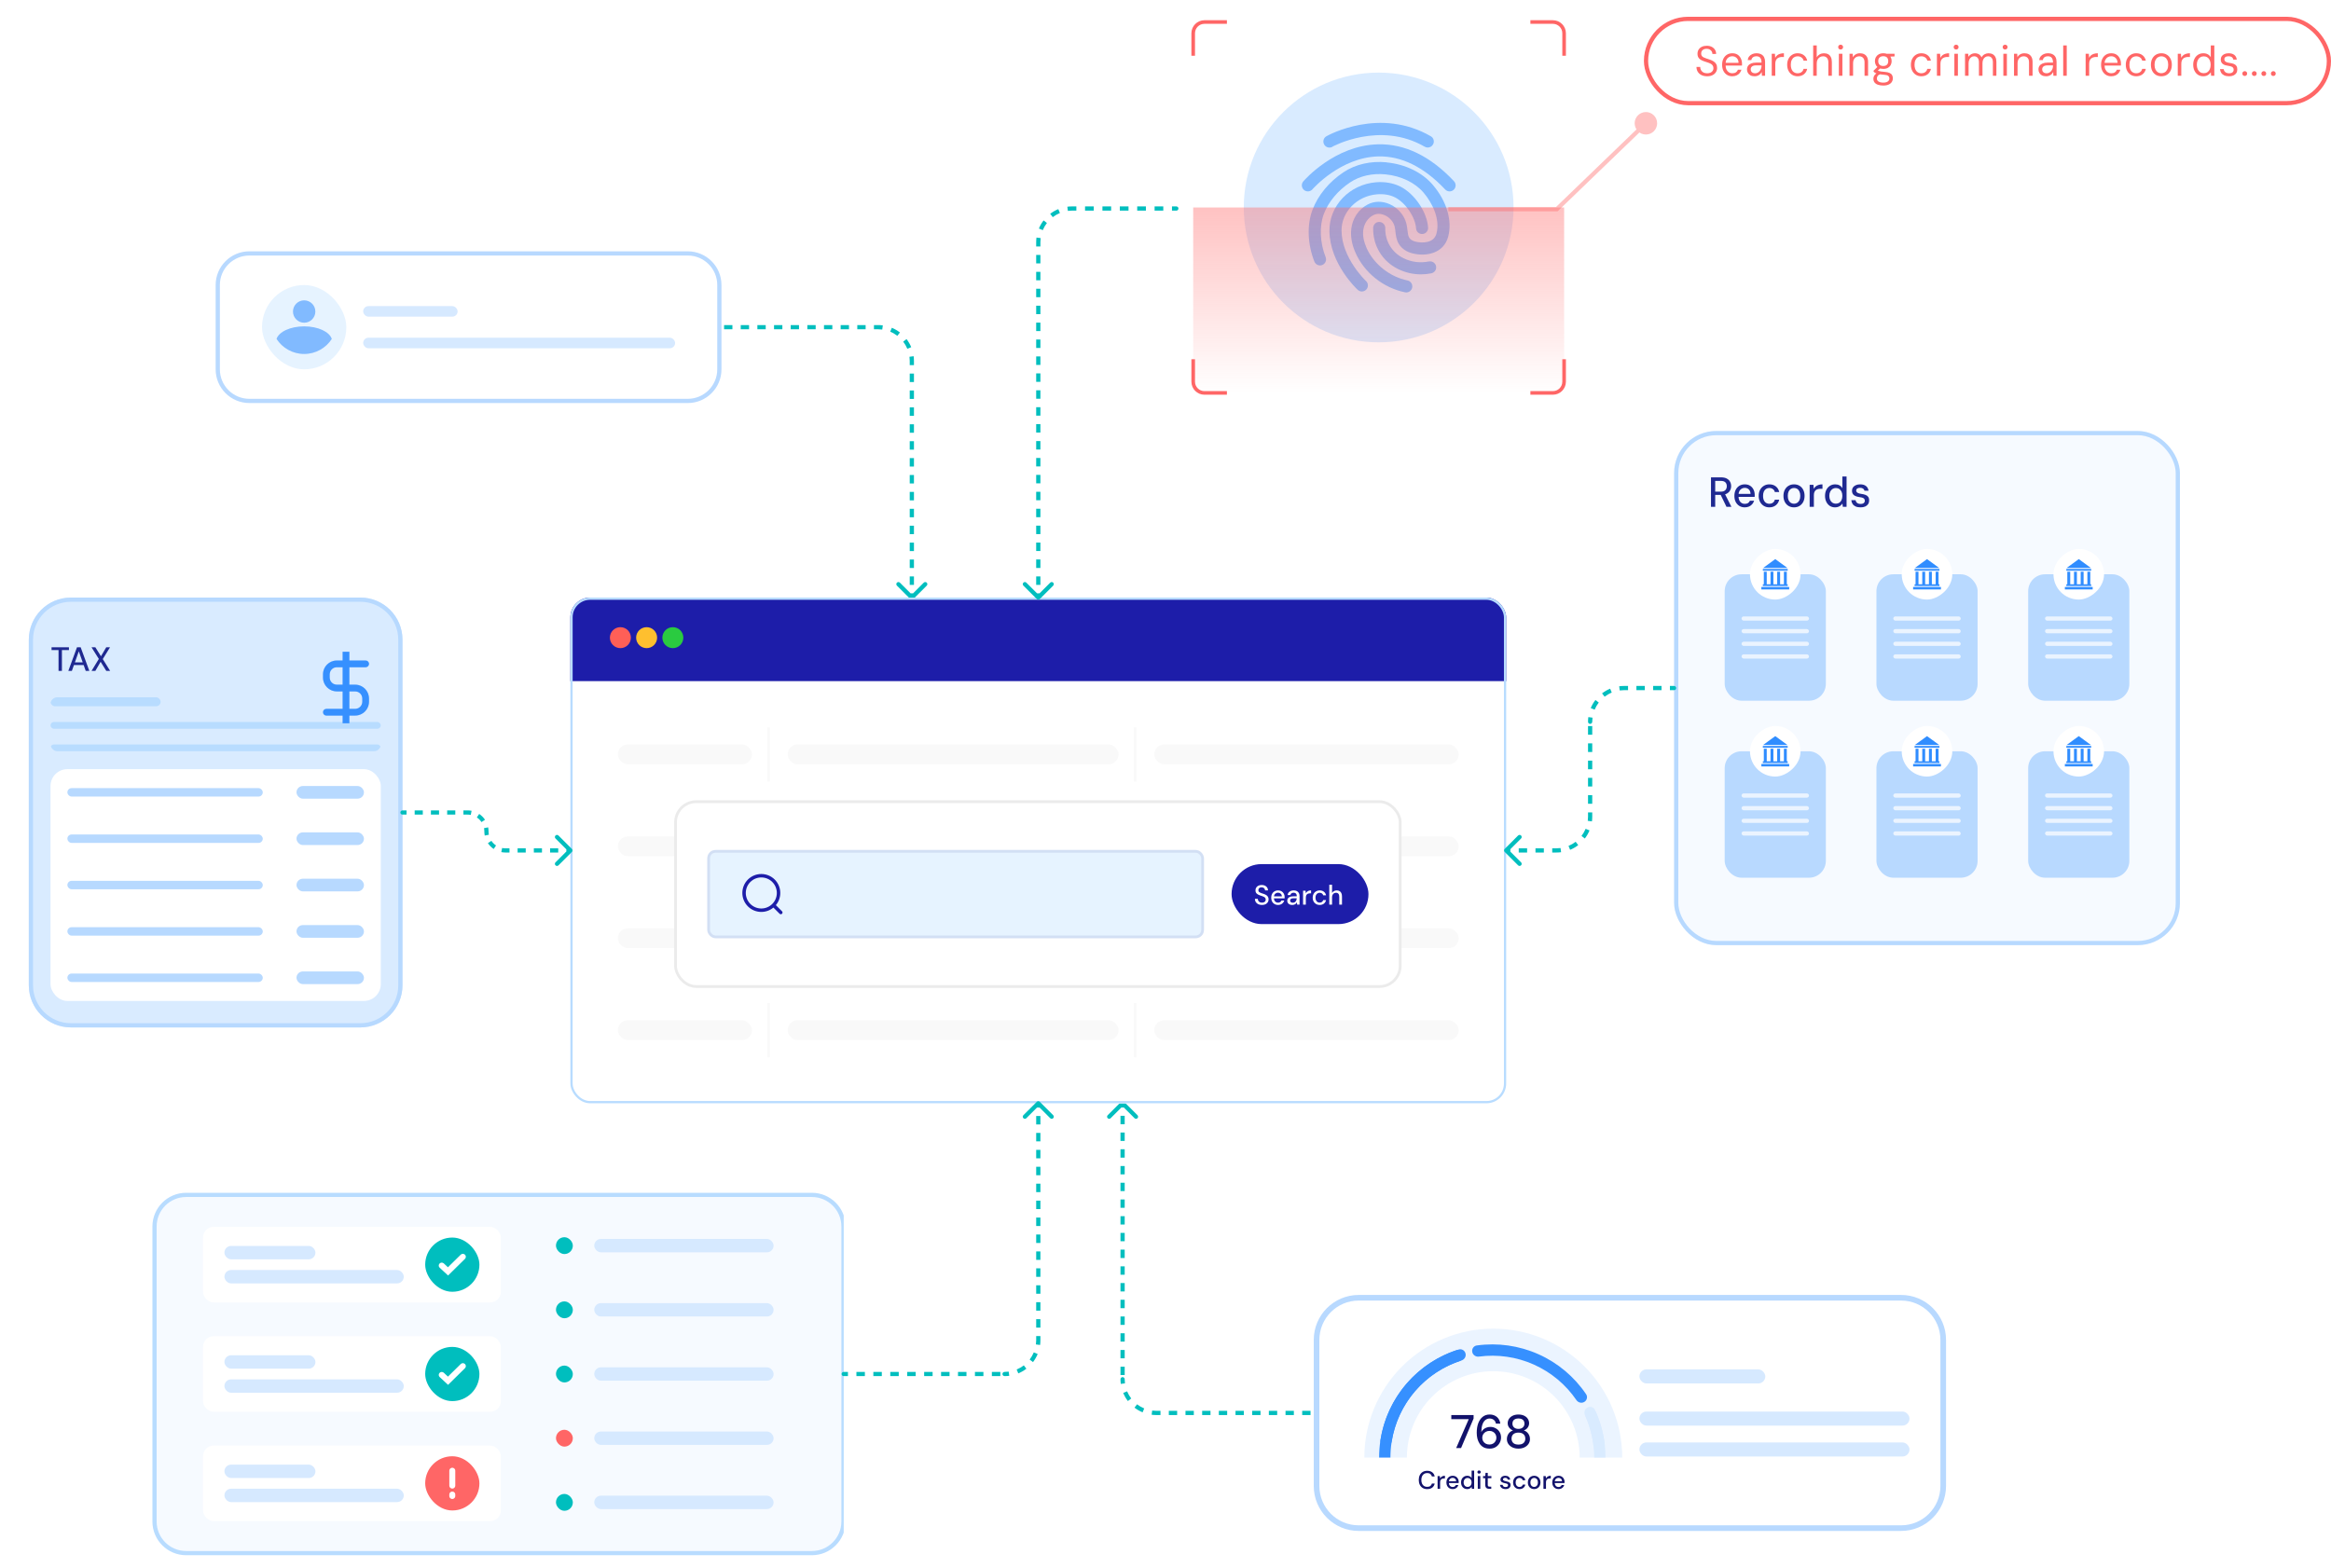 <svg width="553" height="372" viewBox="0 0 553 372" fill="none" xmlns="http://www.w3.org/2000/svg">
<path d="M141.16 77.133C140.884 77.133 140.66 77.357 140.66 77.633C140.66 77.909 140.884 78.133 141.16 78.133V77.133ZM215.968 142.143C216.163 142.338 216.48 142.338 216.675 142.143L219.857 138.961C220.053 138.765 220.053 138.449 219.857 138.254C219.662 138.058 219.345 138.058 219.15 138.254L216.322 141.082L213.493 138.254C213.298 138.058 212.982 138.058 212.786 138.254C212.591 138.449 212.591 138.765 212.786 138.961L215.968 142.143ZM141.16 78.133H142.148V77.133H141.16V78.133ZM144.123 78.133H146.099V77.133H144.123V78.133ZM148.074 78.133H150.049V77.133H148.074V78.133ZM152.025 78.133H154V77.133H152.025V78.133ZM155.975 78.133H157.951V77.133H155.975V78.133ZM159.926 78.133H161.901V77.133H159.926V78.133ZM163.877 78.133H165.852V77.133H163.877V78.133ZM167.827 78.133H169.803V77.133H167.827V78.133ZM171.778 78.133H173.753V77.133H171.778V78.133ZM175.729 78.133H177.704V77.133H175.729V78.133ZM179.679 78.133H181.655V77.133H179.679V78.133ZM183.63 78.133H185.605V77.133H183.63V78.133ZM187.581 78.133H189.556V77.133H187.581V78.133ZM191.531 78.133H193.507V77.133H191.531V78.133ZM195.482 78.133H197.457V77.133H195.482V78.133ZM199.433 78.133H201.408V77.133H199.433V78.133ZM203.383 78.133H205.359V77.133H203.383V78.133ZM207.334 78.133H208.322V77.133H207.334V78.133ZM208.322 78.133C208.654 78.133 208.981 78.154 209.302 78.196L209.431 77.205C209.068 77.157 208.698 77.133 208.322 77.133V78.133ZM211.193 78.702C211.802 78.954 212.371 79.285 212.887 79.682L213.497 78.889C212.912 78.44 212.267 78.065 211.576 77.778L211.193 78.702ZM214.273 81.067C214.669 81.584 215 82.153 215.253 82.762L216.177 82.379C215.89 81.688 215.515 81.043 215.065 80.458L214.273 81.067ZM215.758 84.653C215.8 84.973 215.822 85.3 215.822 85.633H216.822C216.822 85.257 216.797 84.887 216.75 84.523L215.758 84.653ZM215.822 85.633V86.636H216.822V85.633H215.822ZM215.822 88.641V90.647H216.822V88.641H215.822ZM215.822 92.652V94.658H216.822V92.652H215.822ZM215.822 96.663V98.669H216.822V96.663H215.822ZM215.822 100.675V102.68H216.822V100.675H215.822ZM215.822 104.686V106.691H216.822V104.686H215.822ZM215.822 108.697V110.703H216.822V108.697H215.822ZM215.822 112.708V114.714H216.822V112.708H215.822ZM215.822 116.719V118.725H216.822V116.719H215.822ZM215.822 120.73V122.736H216.822V120.73H215.822ZM215.822 124.742V126.747H216.822V124.742H215.822ZM215.822 128.753V130.758H216.822V128.753H215.822ZM215.822 132.764V134.77H216.822V132.764H215.822ZM215.822 136.775V138.781H216.822V136.775H215.822ZM215.822 140.786V141.789H216.822V140.786H215.822Z" fill="#00BEBE"/>
<path d="M266.674 261.436C266.479 261.24 266.162 261.24 265.967 261.436L262.785 264.617C262.59 264.813 262.59 265.129 262.785 265.325C262.98 265.52 263.297 265.52 263.492 265.325L266.32 262.496L269.149 265.325C269.344 265.52 269.661 265.52 269.856 265.325C270.051 265.129 270.051 264.813 269.856 264.617L266.674 261.436ZM266.82 327.266C266.82 326.989 266.596 326.766 266.32 326.766C266.044 326.766 265.82 326.989 265.82 327.266H266.82ZM265.82 261.789V262.781H266.82V261.789H265.82ZM265.82 264.765V266.749H266.82V264.765H265.82ZM265.82 268.734V270.718H266.82V268.734H265.82ZM265.82 272.702V274.686H266.82V272.702H265.82ZM265.82 276.67V278.654H266.82V276.67H265.82ZM265.82 280.638V282.623H266.82V280.638H265.82ZM265.82 284.607V286.591H266.82V284.607H265.82ZM265.82 288.575V290.559H266.82V288.575H265.82ZM265.82 292.543V294.527H266.82V292.543H265.82ZM265.82 296.511V298.496H266.82V296.511H265.82ZM265.82 300.48V302.464H266.82V300.48H265.82ZM265.82 304.448V306.432H266.82V304.448H265.82ZM265.82 308.416V310.4H266.82V308.416H265.82ZM265.82 312.385V314.369H266.82V312.385H265.82ZM265.82 316.353V318.337H266.82V316.353H265.82ZM265.82 320.321V322.305H266.82V320.321H265.82ZM265.82 324.289V326.274H266.82V324.289H265.82ZM265.82 327.266C265.82 327.641 265.845 328.012 265.892 328.375L266.884 328.246C266.842 327.925 266.82 327.598 266.82 327.266H265.82ZM266.465 330.519C266.752 331.211 267.127 331.856 267.577 332.441L268.37 331.831C267.973 331.315 267.642 330.746 267.389 330.136L266.465 330.519ZM269.145 334.009C269.73 334.459 270.375 334.834 271.066 335.12L271.45 334.197C270.84 333.944 270.271 333.613 269.755 333.216L269.145 334.009ZM273.211 335.694C273.574 335.741 273.944 335.766 274.32 335.766V334.766C273.988 334.766 273.661 334.744 273.34 334.702L273.211 335.694ZM274.32 335.766H275.309V334.766H274.32V335.766ZM277.287 335.766H279.264V334.766H277.287V335.766ZM281.242 335.766H283.22V334.766H281.242V335.766ZM285.197 335.766H287.175V334.766H285.197V335.766ZM289.153 335.766H291.13V334.766H289.153V335.766ZM293.108 335.766H295.086V334.766H293.108V335.766ZM297.063 335.766H299.041V334.766H297.063V335.766ZM301.019 335.766H302.996V334.766H301.019V335.766ZM304.974 335.766H306.952V334.766H304.974V335.766ZM308.929 335.766H310.907V334.766H308.929V335.766ZM312.885 335.766H314.862V334.766H312.885V335.766ZM316.84 335.766H318.818V334.766H316.84V335.766ZM320.795 335.766H322.773V334.766H320.795V335.766ZM324.751 335.766H326.728V334.766H324.751V335.766ZM328.706 335.766H330.684V334.766H328.706V335.766Z" fill="#00BEBE"/>
<g clip-path="url(#clip0_9478_102029)">
<rect x="135.32" y="141.789" width="222" height="120" rx="4.686" fill="white"/>
<rect width="222" height="19.866" transform="translate(135.32 141.789)" fill="#1D1DA9"/>
<ellipse cx="147.18" cy="151.305" rx="2.489" ry="2.489" fill="#FF5F57"/>
<ellipse cx="153.403" cy="151.305" rx="2.489" ry="2.489" fill="#FEBF2F"/>
<ellipse cx="159.626" cy="151.305" rx="2.489" ry="2.489" fill="#2ACB40"/>
<rect width="222" height="100.134" transform="translate(135.32 161.656)" fill="white"/>
<g opacity="0.32">
<rect x="142.348" y="168.684" width="207.942" height="20.64" rx="2.12" fill="white"/>
<rect x="146.586" y="176.664" width="31.798" height="4.686" rx="2.343" fill="#EBEBEB"/>
<line x1="182.332" y1="185.445" x2="182.332" y2="172.559" stroke="#EBEBEB" stroke-width="0.586"/>
<rect x="186.863" y="176.664" width="78.49" height="4.686" rx="2.343" fill="#EBEBEB"/>
<line x1="269.301" y1="185.445" x2="269.301" y2="172.559" stroke="#EBEBEB" stroke-width="0.586"/>
<rect x="273.832" y="176.664" width="72.217" height="4.686" rx="2.343" fill="#EBEBEB"/>
</g>
<g opacity="0.32">
<rect x="142.348" y="190.496" width="207.942" height="20.64" rx="2.12" fill="white"/>
<rect x="146.586" y="198.477" width="31.798" height="4.686" rx="2.343" fill="#EBEBEB"/>
<line x1="182.332" y1="207.258" x2="182.332" y2="194.371" stroke="#EBEBEB" stroke-width="0.586"/>
<rect x="186.863" y="198.477" width="78.49" height="4.686" rx="2.343" fill="#EBEBEB"/>
<line x1="269.301" y1="207.258" x2="269.301" y2="194.371" stroke="#EBEBEB" stroke-width="0.586"/>
<rect x="273.832" y="198.477" width="72.217" height="4.686" rx="2.343" fill="#EBEBEB"/>
</g>
<g opacity="0.32">
<rect x="142.348" y="212.309" width="207.942" height="20.64" rx="2.12" fill="white"/>
<rect x="146.586" y="220.289" width="31.798" height="4.686" rx="2.343" fill="#EBEBEB"/>
<line x1="182.332" y1="229.07" x2="182.332" y2="216.184" stroke="#EBEBEB" stroke-width="0.586"/>
<rect x="186.863" y="220.289" width="78.49" height="4.686" rx="2.343" fill="#EBEBEB"/>
<line x1="269.301" y1="229.07" x2="269.301" y2="216.184" stroke="#EBEBEB" stroke-width="0.586"/>
<rect x="273.832" y="220.289" width="72.217" height="4.686" rx="2.343" fill="#EBEBEB"/>
</g>
<g opacity="0.32">
<rect x="142.348" y="234.121" width="207.942" height="20.64" rx="2.12" fill="white"/>
<rect x="146.586" y="242.102" width="31.798" height="4.686" rx="2.343" fill="#EBEBEB"/>
<line x1="182.332" y1="250.883" x2="182.332" y2="237.996" stroke="#EBEBEB" stroke-width="0.586"/>
<rect x="186.863" y="242.102" width="78.49" height="4.686" rx="2.343" fill="#EBEBEB"/>
<line x1="269.301" y1="250.883" x2="269.301" y2="237.996" stroke="#EBEBEB" stroke-width="0.586"/>
<rect x="273.832" y="242.102" width="72.217" height="4.686" rx="2.343" fill="#EBEBEB"/>
</g>
<g filter="url(#filter0_d_9478_102029)">
<rect x="159.934" y="189.895" width="172.571" height="44.517" rx="5.237" fill="white"/>
<rect x="160.261" y="190.222" width="171.916" height="43.862" rx="4.91" stroke="#EBEBEB" stroke-width="0.655"/>
<rect x="167.789" y="201.68" width="117.838" height="20.949" rx="1.964" fill="#E6F3FF"/>
<rect x="168.116" y="202.007" width="117.183" height="20.294" rx="1.637" stroke="#1F2991" stroke-opacity="0.1" stroke-width="0.655"/>
<path d="M183.553 214.841L185.234 216.522M184.703 211.885C184.703 212.97 184.272 214.01 183.504 214.778C182.737 215.545 181.696 215.976 180.611 215.976C179.526 215.976 178.485 215.545 177.718 214.778C176.951 214.01 176.52 212.97 176.52 211.885C176.52 210.799 176.951 209.759 177.718 208.991C178.485 208.224 179.526 207.793 180.611 207.793C181.696 207.793 182.737 208.224 183.504 208.991C184.272 209.759 184.703 210.799 184.703 211.885Z" stroke="#1D1DA9" stroke-width="0.818" stroke-linecap="round" stroke-linejoin="round"/>
<rect x="292.176" y="205.035" width="32.474" height="14.237" rx="7.119" fill="#1D1DA9"/>
<path d="M299.391 214.731C299.055 214.731 298.76 214.672 298.507 214.554C298.254 214.432 298.058 214.262 297.918 214.044C297.778 213.825 297.709 213.57 297.709 213.278H298.396C298.4 213.443 298.44 213.596 298.514 213.736C298.592 213.871 298.704 213.98 298.848 214.063C298.996 214.142 299.177 214.181 299.391 214.181C299.574 214.181 299.732 214.15 299.862 214.089C299.998 214.028 300.1 213.945 300.17 213.841C300.24 213.731 300.275 213.607 300.275 213.467C300.275 213.306 300.238 213.173 300.164 213.068C300.089 212.963 299.989 212.878 299.862 212.813C299.74 212.743 299.596 212.682 299.43 212.629C299.269 212.577 299.099 212.52 298.92 212.459C298.558 212.341 298.287 212.189 298.108 212.001C297.933 211.813 297.846 211.569 297.846 211.268C297.846 211.01 297.907 210.788 298.029 210.6C298.152 210.408 298.322 210.26 298.54 210.155C298.763 210.046 299.025 209.991 299.326 209.991C299.622 209.991 299.882 210.046 300.105 210.155C300.327 210.264 300.502 210.415 300.628 210.607C300.755 210.799 300.818 211.023 300.818 211.281H300.124C300.124 211.163 300.094 211.047 300.033 210.934C299.972 210.82 299.88 210.729 299.758 210.659C299.636 210.585 299.485 210.548 299.306 210.548C299.158 210.543 299.025 210.567 298.907 210.62C298.789 210.672 298.697 210.748 298.632 210.849C298.566 210.949 298.534 211.069 298.534 211.209C298.534 211.349 298.562 211.462 298.619 211.549C298.68 211.632 298.767 211.704 298.88 211.765C298.994 211.826 299.125 211.883 299.273 211.936C299.426 211.984 299.594 212.038 299.777 212.099C300.004 212.173 300.205 212.265 300.38 212.374C300.559 212.479 300.698 212.616 300.799 212.787C300.903 212.952 300.956 213.166 300.956 213.428C300.956 213.655 300.897 213.867 300.779 214.063C300.661 214.26 300.487 214.421 300.255 214.548C300.024 214.67 299.736 214.731 299.391 214.731ZM303.194 214.731C302.88 214.731 302.601 214.659 302.356 214.515C302.112 214.371 301.92 214.17 301.78 213.913C301.645 213.655 301.577 213.356 301.577 213.016C301.577 212.667 301.645 212.363 301.78 212.106C301.92 211.844 302.112 211.641 302.356 211.497C302.601 211.349 302.884 211.274 303.207 211.274C303.53 211.274 303.807 211.346 304.039 211.49C304.27 211.634 304.449 211.826 304.575 212.066C304.702 212.302 304.765 212.564 304.765 212.852C304.765 212.896 304.763 212.944 304.759 212.996C304.759 213.044 304.757 213.099 304.752 213.16H302.055V212.695H304.111C304.098 212.42 304.006 212.206 303.836 212.053C303.665 211.896 303.454 211.818 303.201 211.818C303.022 211.818 302.858 211.859 302.71 211.942C302.561 212.021 302.441 212.138 302.35 212.296C302.262 212.448 302.219 212.643 302.219 212.878V213.062C302.219 213.306 302.262 213.513 302.35 213.683C302.441 213.849 302.561 213.976 302.71 214.063C302.858 214.146 303.02 214.188 303.194 214.188C303.404 214.188 303.576 214.142 303.711 214.05C303.847 213.958 303.947 213.834 304.012 213.677H304.667C304.61 213.878 304.514 214.059 304.379 214.22C304.244 214.377 304.076 214.502 303.875 214.593C303.679 214.685 303.452 214.731 303.194 214.731ZM306.586 214.731C306.315 214.731 306.091 214.685 305.912 214.593C305.733 214.502 305.6 214.38 305.512 214.227C305.425 214.07 305.381 213.902 305.381 213.723C305.381 213.505 305.438 213.319 305.552 213.166C305.665 213.009 305.826 212.889 306.036 212.806C306.245 212.723 306.496 212.682 306.789 212.682H307.646C307.646 212.49 307.618 212.33 307.561 212.204C307.505 212.077 307.419 211.984 307.306 211.922C307.197 211.857 307.057 211.824 306.887 211.824C306.691 211.824 306.523 211.872 306.383 211.968C306.243 212.06 306.156 212.197 306.121 212.381H305.466C305.493 212.149 305.571 211.953 305.702 211.791C305.837 211.626 306.01 211.499 306.219 211.412C306.429 211.32 306.651 211.274 306.887 211.274C307.197 211.274 307.457 211.329 307.666 211.438C307.876 211.547 308.033 211.702 308.137 211.903C308.247 212.099 308.301 212.335 308.301 212.61V214.652H307.732L307.679 214.096C307.631 214.183 307.574 214.266 307.509 214.345C307.443 214.423 307.365 214.491 307.273 214.548C307.186 214.604 307.083 214.648 306.966 214.679C306.852 214.713 306.726 214.731 306.586 214.731ZM306.71 214.201C306.85 214.201 306.977 214.172 307.09 214.116C307.203 214.059 307.299 213.982 307.378 213.886C307.461 213.786 307.522 213.675 307.561 213.553C307.605 213.426 307.629 213.297 307.633 213.166V213.147H306.854C306.667 213.147 306.514 213.171 306.396 213.219C306.283 213.262 306.2 213.323 306.147 213.402C306.095 213.481 306.069 213.572 306.069 213.677C306.069 213.786 306.093 213.88 306.141 213.958C306.193 214.033 306.267 214.092 306.363 214.135C306.459 214.179 306.575 214.201 306.71 214.201ZM309.137 214.652V211.353H309.726L309.785 211.975C309.859 211.826 309.955 211.702 310.073 211.602C310.191 211.497 310.328 211.416 310.485 211.359C310.647 211.303 310.83 211.274 311.035 211.274V211.968H310.8C310.664 211.968 310.535 211.986 310.413 212.021C310.291 212.051 310.182 212.106 310.086 212.184C309.994 212.263 309.922 212.37 309.87 212.505C309.818 212.64 309.791 212.808 309.791 213.009V214.652H309.137ZM313.066 214.731C312.747 214.731 312.464 214.659 312.215 214.515C311.966 214.366 311.77 214.164 311.626 213.906C311.486 213.649 311.416 213.35 311.416 213.009C311.416 212.664 311.486 212.363 311.626 212.106C311.77 211.844 311.966 211.641 312.215 211.497C312.464 211.349 312.747 211.274 313.066 211.274C313.467 211.274 313.803 211.379 314.074 211.589C314.345 211.798 314.517 212.082 314.591 212.44H313.91C313.867 212.248 313.766 212.099 313.609 211.994C313.456 211.89 313.273 211.837 313.059 211.837C312.885 211.837 312.723 211.883 312.575 211.975C312.426 212.062 312.306 212.193 312.215 212.368C312.128 212.538 312.084 212.749 312.084 213.003C312.084 213.19 312.11 213.358 312.162 213.507C312.215 213.651 312.285 213.773 312.372 213.873C312.464 213.974 312.568 214.05 312.686 214.102C312.804 214.15 312.928 214.174 313.059 214.174C313.203 214.174 313.332 214.153 313.446 214.109C313.563 214.061 313.662 213.991 313.74 213.899C313.823 213.808 313.88 213.699 313.91 213.572H314.591C314.517 213.921 314.345 214.203 314.074 214.417C313.803 214.626 313.467 214.731 313.066 214.731ZM315.357 214.652V209.939H316.012V211.89C316.121 211.698 316.272 211.547 316.464 211.438C316.66 211.329 316.876 211.274 317.112 211.274C317.374 211.274 317.598 211.329 317.786 211.438C317.974 211.543 318.118 211.702 318.218 211.916C318.318 212.125 318.369 212.389 318.369 212.708V214.652H317.721V212.773C317.721 212.468 317.655 212.237 317.524 212.08C317.393 211.918 317.199 211.837 316.941 211.837C316.767 211.837 316.61 211.879 316.47 211.962C316.33 212.045 316.219 212.167 316.136 212.328C316.053 212.485 316.012 212.677 316.012 212.904V214.652H315.357Z" fill="white"/>
</g>
</g>
<rect x="135.585" y="142.054" width="221.47" height="119.47" rx="4.421" stroke="#B8DCFF" stroke-width="0.53"/>
<g filter="url(#filter1_d_9478_102029)">
<path d="M51.16 67.633C51.16 63.215 54.742 59.633 59.16 59.633H163.16C167.578 59.633 171.16 63.215 171.16 67.633V87.633C171.16 92.051 167.578 95.633 163.16 95.633H59.16C54.742 95.633 51.16 92.051 51.16 87.633V67.633Z" fill="white"/>
<path d="M59.16 60.133H163.16C167.302 60.133 170.66 63.491 170.66 67.633V87.633C170.66 91.775 167.302 95.133 163.16 95.133H59.16C55.018 95.133 51.66 91.775 51.66 87.633V67.633C51.66 63.491 55.018 60.133 59.16 60.133Z" stroke="#B8D9FF"/>
<rect x="59.16" y="67.633" width="104" height="20" rx="3.733" fill="white"/>
<rect x="62.16" y="67.633" width="20" height="20" rx="10" fill="#E6F3FF"/>
<path d="M72.159 76.576C73.625 76.576 74.814 75.387 74.814 73.921C74.814 72.454 73.625 71.266 72.159 71.266C70.693 71.266 69.504 72.454 69.504 73.921C69.504 75.387 70.693 76.576 72.159 76.576Z" fill="#81BAFF"/>
<path d="M78.715 80.424C77.324 82.569 74.909 83.992 72.16 83.992C69.411 83.992 66.996 82.569 65.606 80.424C66.151 78.728 68.878 77.438 72.16 77.438C75.442 77.438 78.168 78.724 78.715 80.424Z" fill="#81BAFF"/>
<rect x="86.16" y="72.633" width="22.4" height="2.5" rx="1.25" fill="#D6E9FF"/>
<rect x="86.16" y="80.133" width="74" height="2.5" rx="1.25" fill="#D6E9FF"/>
</g>
<path d="M327.07 81.227C344.743 81.227 359.07 66.9 359.07 49.227C359.07 31.553 344.743 17.227 327.07 17.227C309.397 17.227 295.07 31.553 295.07 49.227C295.07 66.9 309.397 81.227 327.07 81.227Z" fill="#D9EBFF"/>
<path d="M316.082 34.811C316.193 34.756 327.362 28.651 337.991 34.811C338.213 34.936 338.462 35.006 338.712 35.006C339.212 35.006 339.683 34.756 339.961 34.284C340.363 33.604 340.127 32.716 339.434 32.328C327.362 25.349 315.194 32.036 314.681 32.328C313.987 32.716 313.751 33.59 314.14 34.284C314.528 34.978 315.402 35.227 316.096 34.839L316.082 34.811Z" fill="#81BAFF"/>
<path d="M344.929 42.985C339.324 37.033 333.261 34.091 326.92 34.244C316.652 34.48 309.493 42.694 309.188 43.041C308.674 43.637 308.744 44.539 309.34 45.066C309.937 45.58 310.853 45.51 311.366 44.914C311.436 44.83 318.026 37.31 327.003 37.116C332.497 36.991 337.825 39.641 342.848 44.955C343.126 45.261 343.514 45.413 343.889 45.413C344.236 45.413 344.596 45.288 344.874 45.025C345.457 44.483 345.484 43.568 344.929 42.999V42.985Z" fill="#81BAFF"/>
<path d="M328.989 38.517C325.202 38.143 321.566 38.975 318.722 40.876C315.295 43.152 312.7 46.315 311.382 49.756C310.023 53.336 310.189 57.942 311.826 62.077C312.118 62.812 312.95 63.173 313.685 62.882C314.421 62.59 314.782 61.758 314.49 61.022C313.13 57.581 312.964 53.655 314.06 50.783C315.156 47.883 317.39 45.219 320.318 43.263C322.607 41.736 325.59 41.07 328.712 41.376C332.416 41.75 335.705 43.332 337.744 45.732C339.812 48.16 341.699 51.99 340.783 55.417C340.159 57.762 337.342 57.72 335.788 57.332C335.122 57.165 334.581 56.832 334.331 56.416C334.054 55.972 333.984 55.347 333.901 54.598C333.846 54.099 333.79 53.599 333.651 53.072C333.166 51.088 331.653 49.326 329.697 48.452C327.921 47.661 325.992 47.689 324.411 48.549C322.274 49.687 320.845 51.851 320.567 54.335C320.373 56.111 320.706 58.025 321.594 60.009C323.689 64.727 328.185 68.307 333.332 69.361C333.429 69.375 333.526 69.389 333.624 69.389C334.29 69.389 334.886 68.917 335.025 68.237C335.178 67.46 334.678 66.697 333.901 66.544C329.711 65.684 325.909 62.673 324.203 58.844C323.537 57.332 323.259 55.916 323.412 54.654C323.592 53.1 324.466 51.768 325.757 51.074C326.867 50.477 327.963 50.824 328.531 51.074C329.697 51.601 330.585 52.628 330.862 53.766C330.96 54.154 331.001 54.543 331.043 54.945C331.154 55.889 331.279 56.971 331.903 57.956C332.569 58.997 333.693 59.774 335.094 60.12C338.438 60.953 342.517 60.079 343.558 56.166C344.585 52.351 343.225 47.758 339.937 43.887C337.425 40.932 333.429 38.975 329.003 38.545L328.989 38.517Z" fill="#81BAFF"/>
<path d="M338.978 62.031C336.953 62.461 334.816 62.183 332.957 61.267C330.223 59.922 328.558 57.188 328.642 54.136C328.655 53.345 328.031 52.679 327.24 52.665C326.463 52.596 325.783 53.276 325.77 54.066C325.659 58.257 327.934 62.003 331.694 63.848C333.373 64.667 335.232 65.097 337.091 65.097C337.924 65.097 338.756 65.014 339.575 64.847C340.352 64.681 340.851 63.931 340.685 63.154C340.518 62.377 339.769 61.892 338.992 62.044L338.978 62.031Z" fill="#81BAFF"/>
<path d="M318.264 54.804C318.195 50.309 321.899 46.493 326.7 46.105C328.282 45.98 329.766 46.23 330.96 46.84C333.457 48.103 335.774 51.53 335.941 54.18C335.982 54.971 336.648 55.567 337.453 55.526C338.244 55.484 338.84 54.804 338.799 54.014C338.577 50.364 335.635 46.008 332.25 44.287C330.571 43.441 328.573 43.08 326.464 43.247C320.165 43.746 315.295 48.838 315.392 54.846C315.503 62.574 321.83 68.526 322.107 68.776C322.385 69.026 322.732 69.165 323.079 69.165C323.467 69.165 323.842 69.012 324.133 68.707C324.674 68.124 324.647 67.222 324.064 66.681C324.008 66.626 318.361 61.284 318.264 54.804Z" fill="#81BAFF"/>
<rect width="88" height="44" transform="translate(283.07 49.227)" fill="url(#paint0_linear_9478_102029)" fill-opacity="0.4"/>
<path d="M283.07 85.234V90.568C283.07 92.04 284.264 93.234 285.737 93.234H291.07" stroke="#FF6666" stroke-width="0.853"/>
<path d="M283.07 13.227V7.893C283.07 6.42 284.264 5.227 285.737 5.227H291.07" stroke="#FF6666" stroke-width="0.853"/>
<path d="M371.066 13.227V7.893C371.066 6.42 369.872 5.227 368.4 5.227H363.066" stroke="#FF6666" stroke-width="0.853"/>
<path d="M371.066 85.234V90.568C371.066 92.04 369.872 93.234 368.4 93.234H363.066" stroke="#FF6666" stroke-width="0.853"/>
<rect x="390.5" y="4.477" width="162" height="20" rx="10" fill="white"/>
<rect x="390.5" y="4.477" width="162" height="20" rx="10" stroke="#FF6666"/>
<path d="M405 18.097C404.487 18.097 404.04 18.003 403.66 17.817C403.28 17.63 402.987 17.37 402.78 17.037C402.573 16.703 402.47 16.317 402.47 15.877H403.35C403.35 16.15 403.413 16.403 403.54 16.637C403.667 16.863 403.85 17.047 404.09 17.187C404.337 17.32 404.64 17.387 405 17.387C405.313 17.387 405.58 17.337 405.8 17.237C406.027 17.13 406.197 16.987 406.31 16.807C406.43 16.627 406.49 16.423 406.49 16.197C406.49 15.937 406.433 15.723 406.32 15.557C406.213 15.383 406.063 15.243 405.87 15.137C405.677 15.03 405.45 14.933 405.19 14.847C404.937 14.76 404.663 14.67 404.37 14.577C403.79 14.39 403.367 14.157 403.1 13.877C402.84 13.59 402.71 13.223 402.71 12.777C402.71 12.397 402.797 12.063 402.97 11.777C403.15 11.49 403.403 11.267 403.73 11.107C404.063 10.94 404.457 10.857 404.91 10.857C405.357 10.857 405.743 10.94 406.07 11.107C406.403 11.273 406.663 11.503 406.85 11.797C407.037 12.083 407.13 12.417 407.13 12.797H406.25C406.25 12.603 406.2 12.413 406.1 12.227C406 12.04 405.847 11.887 405.64 11.767C405.44 11.64 405.187 11.577 404.88 11.577C404.627 11.57 404.4 11.613 404.2 11.707C404.007 11.793 403.853 11.92 403.74 12.087C403.633 12.253 403.58 12.457 403.58 12.697C403.58 12.923 403.627 13.107 403.72 13.247C403.82 13.387 403.96 13.507 404.14 13.607C404.327 13.7 404.543 13.787 404.79 13.867C405.037 13.947 405.31 14.037 405.61 14.137C405.95 14.25 406.25 14.39 406.51 14.557C406.777 14.717 406.983 14.923 407.13 15.177C407.283 15.43 407.36 15.753 407.36 16.147C407.36 16.48 407.27 16.797 407.09 17.097C406.917 17.39 406.657 17.63 406.31 17.817C405.963 18.003 405.527 18.097 405 18.097ZM410.94 18.097C410.473 18.097 410.06 17.983 409.7 17.757C409.34 17.53 409.056 17.213 408.85 16.807C408.65 16.393 408.55 15.913 408.55 15.367C408.55 14.82 408.65 14.343 408.85 13.937C409.056 13.523 409.34 13.203 409.7 12.977C410.066 12.75 410.486 12.637 410.96 12.637C411.466 12.637 411.89 12.75 412.23 12.977C412.57 13.203 412.826 13.507 413 13.887C413.18 14.26 413.27 14.67 413.27 15.117C413.27 15.183 413.27 15.25 413.27 15.317C413.27 15.383 413.266 15.463 413.26 15.557H409.18V14.907H412.45C412.436 14.407 412.286 14.023 412 13.757C411.72 13.483 411.366 13.347 410.94 13.347C410.66 13.347 410.4 13.417 410.16 13.557C409.926 13.69 409.736 13.89 409.59 14.157C409.443 14.417 409.37 14.743 409.37 15.137V15.417C409.37 15.85 409.443 16.213 409.59 16.507C409.736 16.8 409.926 17.02 410.16 17.167C410.4 17.313 410.66 17.387 410.94 17.387C411.313 17.387 411.606 17.313 411.82 17.167C412.04 17.02 412.2 16.813 412.3 16.547H413.13C413.05 16.84 412.91 17.107 412.71 17.347C412.516 17.58 412.27 17.763 411.97 17.897C411.676 18.03 411.333 18.097 410.94 18.097ZM416.264 18.097C415.864 18.097 415.527 18.023 415.254 17.877C414.987 17.723 414.787 17.523 414.654 17.277C414.52 17.03 414.454 16.763 414.454 16.477C414.454 16.137 414.54 15.847 414.714 15.607C414.894 15.36 415.144 15.173 415.464 15.047C415.784 14.92 416.16 14.857 416.594 14.857H417.904C417.904 14.523 417.86 14.247 417.774 14.027C417.694 13.8 417.564 13.63 417.384 13.517C417.204 13.403 416.967 13.347 416.674 13.347C416.367 13.347 416.104 13.423 415.884 13.577C415.67 13.73 415.537 13.957 415.484 14.257H414.624C414.664 13.903 414.78 13.61 414.974 13.377C415.174 13.137 415.424 12.953 415.724 12.827C416.024 12.7 416.34 12.637 416.674 12.637C417.147 12.637 417.537 12.723 417.844 12.897C418.15 13.063 418.377 13.3 418.524 13.607C418.67 13.907 418.744 14.263 418.744 14.677V17.977H417.994L417.944 17.077C417.877 17.217 417.79 17.35 417.684 17.477C417.584 17.597 417.464 17.703 417.324 17.797C417.184 17.89 417.024 17.963 416.844 18.017C416.67 18.07 416.477 18.097 416.264 18.097ZM416.384 17.387C416.604 17.387 416.807 17.337 416.994 17.237C417.187 17.137 417.35 17.003 417.484 16.837C417.617 16.663 417.72 16.473 417.794 16.267C417.867 16.053 417.904 15.83 417.904 15.597V15.507H416.664C416.344 15.507 416.084 15.547 415.884 15.627C415.69 15.707 415.55 15.82 415.464 15.967C415.377 16.107 415.334 16.263 415.334 16.437C415.334 16.63 415.374 16.797 415.454 16.937C415.534 17.077 415.654 17.187 415.814 17.267C415.974 17.347 416.164 17.387 416.384 17.387ZM420.322 17.977V12.757H421.082L421.142 13.717C421.262 13.483 421.415 13.287 421.602 13.127C421.795 12.967 422.025 12.847 422.292 12.767C422.565 12.68 422.872 12.637 423.212 12.637V13.517H422.732C422.532 13.517 422.338 13.547 422.152 13.607C421.965 13.66 421.795 13.747 421.642 13.867C421.495 13.987 421.378 14.153 421.292 14.367C421.205 14.573 421.162 14.833 421.162 15.147V17.977H420.322ZM426.464 18.097C425.984 18.097 425.557 17.983 425.184 17.757C424.81 17.53 424.517 17.213 424.304 16.807C424.09 16.393 423.984 15.913 423.984 15.367C423.984 14.82 424.09 14.343 424.304 13.937C424.517 13.53 424.81 13.213 425.184 12.987C425.557 12.753 425.984 12.637 426.464 12.637C427.064 12.637 427.564 12.797 427.964 13.117C428.37 13.437 428.627 13.863 428.734 14.397H427.874C427.807 14.07 427.64 13.817 427.374 13.637C427.114 13.45 426.807 13.357 426.454 13.357C426.147 13.357 425.87 13.433 425.624 13.587C425.384 13.74 425.194 13.967 425.054 14.267C424.914 14.56 424.844 14.927 424.844 15.367C424.844 15.7 424.884 15.993 424.964 16.247C425.044 16.5 425.154 16.71 425.294 16.877C425.44 17.043 425.61 17.17 425.804 17.257C426.004 17.343 426.22 17.387 426.454 17.387C426.694 17.387 426.91 17.347 427.104 17.267C427.304 17.18 427.47 17.06 427.604 16.907C427.737 16.747 427.827 16.557 427.874 16.337H428.734C428.627 16.863 428.37 17.29 427.964 17.617C427.557 17.937 427.057 18.097 426.464 18.097ZM430.155 17.977V10.777H430.995V13.607C431.169 13.307 431.405 13.07 431.705 12.897C432.005 12.723 432.329 12.637 432.675 12.637C433.082 12.637 433.425 12.713 433.705 12.867C433.992 13.02 434.209 13.253 434.355 13.567C434.509 13.873 434.585 14.263 434.585 14.737V17.977H433.755V14.827C433.755 14.34 433.642 13.973 433.415 13.727C433.195 13.48 432.889 13.357 432.495 13.357C432.222 13.357 431.972 13.423 431.745 13.557C431.519 13.69 431.335 13.883 431.195 14.137C431.062 14.39 430.995 14.7 430.995 15.067V17.977H430.155ZM436.246 17.977V12.757H437.086V17.977H436.246ZM436.666 11.747C436.499 11.747 436.359 11.693 436.246 11.587C436.139 11.473 436.086 11.333 436.086 11.167C436.086 11 436.139 10.867 436.246 10.767C436.359 10.66 436.499 10.607 436.666 10.607C436.826 10.607 436.963 10.66 437.076 10.767C437.189 10.867 437.246 11 437.246 11.167C437.246 11.333 437.189 11.473 437.076 11.587C436.963 11.693 436.826 11.747 436.666 11.747ZM438.778 17.977V12.757H439.538L439.578 13.597C439.731 13.297 439.951 13.063 440.238 12.897C440.531 12.723 440.868 12.637 441.248 12.637C441.641 12.637 441.981 12.713 442.268 12.867C442.555 13.013 442.778 13.24 442.938 13.547C443.098 13.847 443.178 14.23 443.178 14.697V17.977H442.338V14.787C442.338 14.313 442.221 13.957 441.988 13.717C441.761 13.477 441.451 13.357 441.058 13.357C440.798 13.357 440.558 13.42 440.338 13.547C440.118 13.673 439.941 13.86 439.808 14.107C439.681 14.347 439.618 14.643 439.618 14.997V17.977H438.778ZM446.789 20.297C446.323 20.297 445.909 20.237 445.549 20.117C445.196 20.003 444.923 19.827 444.729 19.587C444.536 19.347 444.439 19.05 444.439 18.697C444.439 18.53 444.469 18.357 444.529 18.177C444.596 18.003 444.706 17.833 444.859 17.667C445.019 17.5 445.243 17.35 445.529 17.217L446.149 17.557C445.776 17.703 445.533 17.873 445.419 18.067C445.313 18.26 445.259 18.443 445.259 18.617C445.259 18.837 445.323 19.02 445.449 19.167C445.576 19.313 445.756 19.423 445.989 19.497C446.223 19.57 446.489 19.607 446.789 19.607C447.089 19.607 447.346 19.567 447.559 19.487C447.773 19.413 447.936 19.303 448.049 19.157C448.169 19.017 448.229 18.847 448.229 18.647C448.229 18.38 448.139 18.167 447.959 18.007C447.786 17.853 447.443 17.763 446.929 17.737C446.523 17.71 446.183 17.673 445.909 17.627C445.636 17.58 445.413 17.527 445.239 17.467C445.066 17.4 444.919 17.327 444.799 17.247C444.686 17.167 444.583 17.083 444.489 16.997V16.767L445.469 15.817L446.249 16.077L445.189 16.967L445.319 16.587C445.393 16.64 445.463 16.69 445.529 16.737C445.596 16.783 445.686 16.827 445.799 16.867C445.913 16.9 446.073 16.933 446.279 16.967C446.493 17 446.773 17.03 447.119 17.057C447.593 17.09 447.969 17.17 448.249 17.297C448.536 17.423 448.743 17.597 448.869 17.817C448.996 18.037 449.059 18.303 449.059 18.617C449.059 18.903 448.979 19.173 448.819 19.427C448.666 19.68 448.423 19.887 448.089 20.047C447.756 20.213 447.323 20.297 446.789 20.297ZM446.779 16.347C446.359 16.347 445.999 16.267 445.699 16.107C445.406 15.94 445.183 15.717 445.029 15.437C444.876 15.157 444.799 14.843 444.799 14.497C444.799 14.143 444.876 13.83 445.029 13.557C445.189 13.277 445.416 13.053 445.709 12.887C446.003 12.72 446.359 12.637 446.779 12.637C447.213 12.637 447.576 12.72 447.869 12.887C448.163 13.053 448.386 13.277 448.539 13.557C448.693 13.83 448.769 14.143 448.769 14.497C448.769 14.843 448.693 15.157 448.539 15.437C448.386 15.717 448.163 15.94 447.869 16.107C447.576 16.267 447.213 16.347 446.779 16.347ZM446.779 15.657C447.153 15.657 447.443 15.56 447.649 15.367C447.856 15.173 447.959 14.883 447.959 14.497C447.959 14.11 447.856 13.82 447.649 13.627C447.443 13.433 447.153 13.337 446.779 13.337C446.426 13.337 446.139 13.433 445.919 13.627C445.699 13.82 445.589 14.11 445.589 14.497C445.589 14.883 445.696 15.173 445.909 15.367C446.129 15.56 446.419 15.657 446.779 15.657ZM447.649 13.467L447.399 12.757H449.459V13.387L447.649 13.467ZM455.818 18.097C455.338 18.097 454.911 17.983 454.538 17.757C454.165 17.53 453.871 17.213 453.658 16.807C453.445 16.393 453.338 15.913 453.338 15.367C453.338 14.82 453.445 14.343 453.658 13.937C453.871 13.53 454.165 13.213 454.538 12.987C454.911 12.753 455.338 12.637 455.818 12.637C456.418 12.637 456.918 12.797 457.318 13.117C457.725 13.437 457.981 13.863 458.088 14.397H457.228C457.161 14.07 456.995 13.817 456.728 13.637C456.468 13.45 456.161 13.357 455.808 13.357C455.501 13.357 455.225 13.433 454.978 13.587C454.738 13.74 454.548 13.967 454.408 14.267C454.268 14.56 454.198 14.927 454.198 15.367C454.198 15.7 454.238 15.993 454.318 16.247C454.398 16.5 454.508 16.71 454.648 16.877C454.795 17.043 454.965 17.17 455.158 17.257C455.358 17.343 455.575 17.387 455.808 17.387C456.048 17.387 456.265 17.347 456.458 17.267C456.658 17.18 456.825 17.06 456.958 16.907C457.091 16.747 457.181 16.557 457.228 16.337H458.088C457.981 16.863 457.725 17.29 457.318 17.617C456.911 17.937 456.411 18.097 455.818 18.097ZM459.51 17.977V12.757H460.27L460.33 13.717C460.45 13.483 460.603 13.287 460.79 13.127C460.983 12.967 461.213 12.847 461.48 12.767C461.753 12.68 462.06 12.637 462.4 12.637V13.517H461.92C461.72 13.517 461.526 13.547 461.34 13.607C461.153 13.66 460.983 13.747 460.83 13.867C460.683 13.987 460.566 14.153 460.48 14.367C460.393 14.573 460.35 14.833 460.35 15.147V17.977H459.51ZM463.647 17.977V12.757H464.487V17.977H463.647ZM464.067 11.747C463.9 11.747 463.76 11.693 463.647 11.587C463.54 11.473 463.487 11.333 463.487 11.167C463.487 11 463.54 10.867 463.647 10.767C463.76 10.66 463.9 10.607 464.067 10.607C464.227 10.607 464.364 10.66 464.477 10.767C464.59 10.867 464.647 11 464.647 11.167C464.647 11.333 464.59 11.473 464.477 11.587C464.364 11.693 464.227 11.747 464.067 11.747ZM466.179 17.977V12.757H466.939L466.979 13.477C467.139 13.217 467.356 13.013 467.629 12.867C467.902 12.713 468.189 12.637 468.489 12.637C468.749 12.637 468.979 12.673 469.179 12.747C469.386 12.813 469.566 12.92 469.719 13.067C469.872 13.207 469.999 13.387 470.099 13.607C470.272 13.293 470.506 13.053 470.799 12.887C471.099 12.72 471.416 12.637 471.749 12.637C472.136 12.637 472.466 12.713 472.739 12.867C473.019 13.02 473.236 13.25 473.389 13.557C473.542 13.863 473.619 14.247 473.619 14.707V17.977H472.789V14.797C472.789 14.317 472.686 13.957 472.479 13.717C472.272 13.477 471.989 13.357 471.629 13.357C471.389 13.357 471.169 13.423 470.969 13.557C470.769 13.683 470.609 13.873 470.489 14.127C470.376 14.373 470.319 14.677 470.319 15.037V17.977H469.479V14.797C469.479 14.317 469.376 13.957 469.169 13.717C468.962 13.477 468.682 13.357 468.329 13.357C468.089 13.357 467.869 13.423 467.669 13.557C467.476 13.683 467.319 13.873 467.199 14.127C467.079 14.373 467.019 14.677 467.019 15.037V17.977H466.179ZM475.268 17.977V12.757H476.108V17.977H475.268ZM475.688 11.747C475.521 11.747 475.381 11.693 475.268 11.587C475.161 11.473 475.108 11.333 475.108 11.167C475.108 11 475.161 10.867 475.268 10.767C475.381 10.66 475.521 10.607 475.688 10.607C475.848 10.607 475.984 10.66 476.098 10.767C476.211 10.867 476.268 11 476.268 11.167C476.268 11.333 476.211 11.473 476.098 11.587C475.984 11.693 475.848 11.747 475.688 11.747ZM477.8 17.977V12.757H478.56L478.6 13.597C478.753 13.297 478.973 13.063 479.26 12.897C479.553 12.723 479.89 12.637 480.27 12.637C480.663 12.637 481.003 12.713 481.29 12.867C481.577 13.013 481.8 13.24 481.96 13.547C482.12 13.847 482.2 14.23 482.2 14.697V17.977H481.36V14.787C481.36 14.313 481.243 13.957 481.01 13.717C480.783 13.477 480.473 13.357 480.08 13.357C479.82 13.357 479.58 13.42 479.36 13.547C479.14 13.673 478.963 13.86 478.83 14.107C478.703 14.347 478.64 14.643 478.64 14.997V17.977H477.8ZM485.411 18.097C485.011 18.097 484.675 18.023 484.401 17.877C484.135 17.723 483.935 17.523 483.801 17.277C483.668 17.03 483.601 16.763 483.601 16.477C483.601 16.137 483.688 15.847 483.861 15.607C484.041 15.36 484.291 15.173 484.611 15.047C484.931 14.92 485.308 14.857 485.741 14.857H487.051C487.051 14.523 487.008 14.247 486.921 14.027C486.841 13.8 486.711 13.63 486.531 13.517C486.351 13.403 486.115 13.347 485.821 13.347C485.515 13.347 485.251 13.423 485.031 13.577C484.818 13.73 484.685 13.957 484.631 14.257H483.771C483.811 13.903 483.928 13.61 484.121 13.377C484.321 13.137 484.571 12.953 484.871 12.827C485.171 12.7 485.488 12.637 485.821 12.637C486.295 12.637 486.685 12.723 486.991 12.897C487.298 13.063 487.525 13.3 487.671 13.607C487.818 13.907 487.891 14.263 487.891 14.677V17.977H487.141L487.091 17.077C487.025 17.217 486.938 17.35 486.831 17.477C486.731 17.597 486.611 17.703 486.471 17.797C486.331 17.89 486.171 17.963 485.991 18.017C485.818 18.07 485.625 18.097 485.411 18.097ZM485.531 17.387C485.751 17.387 485.955 17.337 486.141 17.237C486.335 17.137 486.498 17.003 486.631 16.837C486.765 16.663 486.868 16.473 486.941 16.267C487.015 16.053 487.051 15.83 487.051 15.597V15.507H485.811C485.491 15.507 485.231 15.547 485.031 15.627C484.838 15.707 484.698 15.82 484.611 15.967C484.525 16.107 484.481 16.263 484.481 16.437C484.481 16.63 484.521 16.797 484.601 16.937C484.681 17.077 484.801 17.187 484.961 17.267C485.121 17.347 485.311 17.387 485.531 17.387ZM489.469 17.977V10.777H490.309V17.977H489.469ZM494.791 17.977V12.757H495.551L495.611 13.717C495.731 13.483 495.885 13.287 496.071 13.127C496.265 12.967 496.495 12.847 496.761 12.767C497.035 12.68 497.341 12.637 497.681 12.637V13.517H497.201C497.001 13.517 496.808 13.547 496.621 13.607C496.435 13.66 496.265 13.747 496.111 13.867C495.965 13.987 495.848 14.153 495.761 14.367C495.675 14.573 495.631 14.833 495.631 15.147V17.977H494.791ZM500.843 18.097C500.376 18.097 499.963 17.983 499.603 17.757C499.243 17.53 498.96 17.213 498.753 16.807C498.553 16.393 498.453 15.913 498.453 15.367C498.453 14.82 498.553 14.343 498.753 13.937C498.96 13.523 499.243 13.203 499.603 12.977C499.97 12.75 500.39 12.637 500.863 12.637C501.37 12.637 501.793 12.75 502.133 12.977C502.473 13.203 502.73 13.507 502.903 13.887C503.083 14.26 503.173 14.67 503.173 15.117C503.173 15.183 503.173 15.25 503.173 15.317C503.173 15.383 503.17 15.463 503.163 15.557H499.083V14.907H502.353C502.34 14.407 502.19 14.023 501.903 13.757C501.623 13.483 501.27 13.347 500.843 13.347C500.563 13.347 500.303 13.417 500.063 13.557C499.83 13.69 499.64 13.89 499.493 14.157C499.346 14.417 499.273 14.743 499.273 15.137V15.417C499.273 15.85 499.346 16.213 499.493 16.507C499.64 16.8 499.83 17.02 500.063 17.167C500.303 17.313 500.563 17.387 500.843 17.387C501.216 17.387 501.51 17.313 501.723 17.167C501.943 17.02 502.103 16.813 502.203 16.547H503.033C502.953 16.84 502.813 17.107 502.613 17.347C502.42 17.58 502.173 17.763 501.873 17.897C501.58 18.03 501.236 18.097 500.843 18.097ZM506.797 18.097C506.317 18.097 505.891 17.983 505.517 17.757C505.144 17.53 504.851 17.213 504.637 16.807C504.424 16.393 504.317 15.913 504.317 15.367C504.317 14.82 504.424 14.343 504.637 13.937C504.851 13.53 505.144 13.213 505.517 12.987C505.891 12.753 506.317 12.637 506.797 12.637C507.397 12.637 507.897 12.797 508.297 13.117C508.704 13.437 508.961 13.863 509.067 14.397H508.207C508.141 14.07 507.974 13.817 507.707 13.637C507.447 13.45 507.141 13.357 506.787 13.357C506.481 13.357 506.204 13.433 505.957 13.587C505.717 13.74 505.527 13.967 505.387 14.267C505.247 14.56 505.177 14.927 505.177 15.367C505.177 15.7 505.217 15.993 505.297 16.247C505.377 16.5 505.487 16.71 505.627 16.877C505.774 17.043 505.944 17.17 506.137 17.257C506.337 17.343 506.554 17.387 506.787 17.387C507.027 17.387 507.244 17.347 507.437 17.267C507.637 17.18 507.804 17.06 507.937 16.907C508.071 16.747 508.161 16.557 508.207 16.337H509.067C508.961 16.863 508.704 17.29 508.297 17.617C507.891 17.937 507.391 18.097 506.797 18.097ZM512.749 18.097C512.262 18.097 511.832 17.987 511.459 17.767C511.086 17.54 510.796 17.223 510.589 16.817C510.382 16.403 510.279 15.92 510.279 15.367C510.279 14.813 510.382 14.333 510.589 13.927C510.802 13.52 511.096 13.203 511.469 12.977C511.849 12.75 512.282 12.637 512.769 12.637C513.256 12.637 513.682 12.75 514.049 12.977C514.422 13.203 514.712 13.52 514.919 13.927C515.132 14.333 515.239 14.813 515.239 15.367C515.239 15.92 515.132 16.403 514.919 16.817C514.706 17.223 514.412 17.54 514.039 17.767C513.666 17.987 513.236 18.097 512.749 18.097ZM512.749 17.377C513.049 17.377 513.322 17.303 513.569 17.157C513.816 17.003 514.012 16.777 514.159 16.477C514.306 16.177 514.379 15.807 514.379 15.367C514.379 14.92 514.306 14.55 514.159 14.257C514.019 13.957 513.826 13.733 513.579 13.587C513.339 13.433 513.069 13.357 512.769 13.357C512.469 13.357 512.196 13.433 511.949 13.587C511.702 13.733 511.506 13.957 511.359 14.257C511.212 14.55 511.139 14.92 511.139 15.367C511.139 15.807 511.209 16.177 511.349 16.477C511.496 16.777 511.689 17.003 511.929 17.157C512.176 17.303 512.449 17.377 512.749 17.377ZM516.646 17.977V12.757H517.406L517.466 13.717C517.586 13.483 517.739 13.287 517.926 13.127C518.119 12.967 518.349 12.847 518.616 12.767C518.889 12.68 519.196 12.637 519.536 12.637V13.517H519.056C518.856 13.517 518.663 13.547 518.476 13.607C518.289 13.66 518.119 13.747 517.966 13.867C517.819 13.987 517.703 14.153 517.616 14.367C517.529 14.573 517.486 14.833 517.486 15.147V17.977H516.646ZM522.698 18.097C522.224 18.097 521.808 17.98 521.448 17.747C521.088 17.507 520.808 17.18 520.608 16.767C520.408 16.353 520.308 15.883 520.308 15.357C520.308 14.83 520.408 14.363 520.608 13.957C520.808 13.55 521.088 13.23 521.448 12.997C521.808 12.757 522.228 12.637 522.708 12.637C523.121 12.637 523.478 12.72 523.778 12.887C524.078 13.053 524.311 13.287 524.478 13.587V10.777H525.318V17.977H524.558L524.488 17.137C524.388 17.303 524.254 17.46 524.088 17.607C523.928 17.753 523.731 17.873 523.498 17.967C523.271 18.053 523.004 18.097 522.698 18.097ZM522.808 17.367C523.141 17.367 523.431 17.287 523.678 17.127C523.924 16.96 524.114 16.727 524.248 16.427C524.381 16.127 524.448 15.773 524.448 15.367C524.448 14.96 524.381 14.607 524.248 14.307C524.114 14.007 523.924 13.777 523.678 13.617C523.431 13.45 523.141 13.367 522.808 13.367C522.488 13.367 522.204 13.45 521.958 13.617C521.711 13.777 521.518 14.007 521.378 14.307C521.238 14.607 521.168 14.96 521.168 15.367C521.168 15.773 521.238 16.127 521.378 16.427C521.518 16.727 521.711 16.96 521.958 17.127C522.204 17.287 522.488 17.367 522.808 17.367ZM528.839 18.097C528.372 18.097 527.982 18.027 527.669 17.887C527.362 17.74 527.125 17.54 526.959 17.287C526.799 17.033 526.702 16.737 526.669 16.397H527.529C527.555 16.57 527.619 16.733 527.719 16.887C527.819 17.033 527.959 17.153 528.139 17.247C528.325 17.34 528.562 17.387 528.849 17.387C529.075 17.387 529.269 17.353 529.429 17.287C529.589 17.213 529.709 17.113 529.789 16.987C529.869 16.86 529.909 16.717 529.909 16.557C529.909 16.343 529.859 16.177 529.759 16.057C529.665 15.937 529.525 15.847 529.339 15.787C529.159 15.72 528.932 15.667 528.659 15.627C528.379 15.587 528.125 15.533 527.899 15.467C527.679 15.393 527.489 15.297 527.329 15.177C527.175 15.057 527.055 14.91 526.969 14.737C526.889 14.557 526.849 14.347 526.849 14.107C526.849 13.82 526.922 13.567 527.069 13.347C527.222 13.127 527.439 12.953 527.719 12.827C528.005 12.7 528.339 12.637 528.719 12.637C529.279 12.637 529.725 12.767 530.059 13.027C530.392 13.287 530.589 13.66 530.649 14.147H529.819C529.785 13.9 529.672 13.707 529.479 13.567C529.285 13.42 529.029 13.347 528.709 13.347C528.375 13.347 528.122 13.41 527.949 13.537C527.782 13.663 527.699 13.83 527.699 14.037C527.699 14.19 527.735 14.327 527.809 14.447C527.889 14.567 528.022 14.667 528.209 14.747C528.395 14.827 528.639 14.887 528.939 14.927C529.319 14.98 529.645 15.057 529.919 15.157C530.192 15.257 530.402 15.413 530.549 15.627C530.702 15.833 530.775 16.12 530.769 16.487C530.769 16.827 530.689 17.117 530.529 17.357C530.369 17.597 530.142 17.78 529.849 17.907C529.562 18.033 529.225 18.097 528.839 18.097ZM532.537 18.027C532.377 18.027 532.24 17.973 532.127 17.867C532.02 17.753 531.967 17.617 531.967 17.457C531.967 17.297 532.02 17.163 532.127 17.057C532.24 16.943 532.377 16.887 532.537 16.887C532.71 16.887 532.847 16.943 532.947 17.057C533.053 17.163 533.107 17.297 533.107 17.457C533.107 17.617 533.053 17.753 532.947 17.867C532.847 17.973 532.71 18.027 532.537 18.027ZM534.797 18.027C534.637 18.027 534.501 17.973 534.387 17.867C534.281 17.753 534.227 17.617 534.227 17.457C534.227 17.297 534.281 17.163 534.387 17.057C534.501 16.943 534.637 16.887 534.797 16.887C534.971 16.887 535.107 16.943 535.207 17.057C535.314 17.163 535.367 17.297 535.367 17.457C535.367 17.617 535.314 17.753 535.207 17.867C535.107 17.973 534.971 18.027 534.797 18.027ZM537.058 18.027C536.898 18.027 536.761 17.973 536.648 17.867C536.541 17.753 536.488 17.617 536.488 17.457C536.488 17.297 536.541 17.163 536.648 17.057C536.761 16.943 536.898 16.887 537.058 16.887C537.231 16.887 537.368 16.943 537.468 17.057C537.574 17.163 537.628 17.297 537.628 17.457C537.628 17.617 537.574 17.753 537.468 17.867C537.368 17.973 537.231 18.027 537.058 18.027ZM539.318 18.027C539.158 18.027 539.022 17.973 538.908 17.867C538.802 17.753 538.748 17.617 538.748 17.457C538.748 17.297 538.802 17.163 538.908 17.057C539.022 16.943 539.158 16.887 539.318 16.887C539.492 16.887 539.628 16.943 539.728 17.057C539.835 17.163 539.888 17.297 539.888 17.457C539.888 17.617 539.835 17.753 539.728 17.867C539.628 17.973 539.492 18.027 539.318 18.027Z" fill="#FF6666"/>
<path opacity="0.4" d="M369.326 49.637L369.673 49.997L369.528 50.137H369.326V49.637ZM393.135 29.254C393.135 30.727 391.942 31.921 390.469 31.921C388.996 31.921 387.802 30.727 387.802 29.254C387.802 27.781 388.996 26.587 390.469 26.587C391.942 26.587 393.135 27.781 393.135 29.254ZM343.606 49.137H369.326V50.137H343.606V49.137ZM368.979 49.277L390.122 28.894L390.816 29.614L369.673 49.997L368.979 49.277Z" fill="#FF6666"/>
<g clip-path="url(#clip1_9478_102029)">
<path d="M44.16 283.527H192.608C196.751 283.527 200.108 286.885 200.108 291.027V361.027C200.108 365.169 196.751 368.527 192.608 368.527H44.16C40.018 368.527 36.66 365.169 36.66 361.027V291.027C36.66 286.885 40.018 283.527 44.16 283.527Z" fill="#F6FAFF"/>
<path d="M44.16 283.527H192.608C196.751 283.527 200.108 286.885 200.108 291.027V361.027C200.108 365.169 196.751 368.527 192.608 368.527H44.16C40.018 368.527 36.66 365.169 36.66 361.027V291.027C36.66 286.885 40.018 283.527 44.16 283.527Z" stroke="#B8DCFF"/>
<rect x="48.16" y="291.109" width="70.657" height="17.946" rx="2.54" fill="white"/>
<rect x="53.242" y="295.637" width="21.592" height="3.175" rx="1.588" fill="#D6E9FF"/>
<rect x="53.242" y="301.352" width="42.55" height="3.175" rx="1.588" fill="#D6E9FF"/>
<rect x="100.871" y="293.648" width="12.866" height="12.866" rx="6.433" fill="#00BEBE"/>
<path d="M106.299 302.654L104.309 300.804C104.023 300.538 104.01 300.095 104.281 299.813C104.551 299.531 105.001 299.519 105.288 299.785L106.27 300.7L109.303 297.713C109.582 297.439 110.032 297.439 110.31 297.713C110.588 297.987 110.588 298.431 110.31 298.705L106.299 302.654Z" fill="white"/>
<rect x="48.16" y="317.055" width="70.657" height="17.946" rx="2.54" fill="white"/>
<rect x="53.242" y="321.582" width="21.592" height="3.175" rx="1.588" fill="#D6E9FF"/>
<rect x="53.242" y="327.297" width="42.55" height="3.175" rx="1.588" fill="#D6E9FF"/>
<rect x="100.871" y="319.594" width="12.866" height="12.866" rx="6.433" fill="#00BEBE"/>
<path d="M106.299 328.599L104.309 326.75C104.023 326.484 104.01 326.04 104.281 325.758C104.551 325.476 105.001 325.464 105.288 325.73L106.27 326.645L109.303 323.659C109.582 323.385 110.032 323.385 110.31 323.659C110.588 323.933 110.588 324.376 110.31 324.65L106.299 328.599Z" fill="white"/>
<rect x="48.16" y="343.004" width="70.657" height="17.946" rx="2.54" fill="white"/>
<rect x="53.242" y="347.531" width="21.592" height="3.175" rx="1.588" fill="#D6E9FF"/>
<rect x="53.242" y="353.246" width="42.55" height="3.175" rx="1.588" fill="#D6E9FF"/>
<rect x="100.871" y="345.543" width="12.866" height="12.866" rx="6.433" fill="#FF6666"/>
<path d="M107.301 354.624V354.977M107.301 348.977L107.304 352.506" stroke="white" stroke-width="1.412" stroke-linecap="round"/>
<rect x="131.898" y="293.566" width="4" height="4" rx="2" fill="#00BEBE"/>
<rect x="140.977" y="293.98" width="42.55" height="3.175" rx="1.588" fill="#D6E9FF"/>
<rect x="131.898" y="308.797" width="4" height="4" rx="2" fill="#00BEBE"/>
<rect x="140.977" y="309.211" width="42.55" height="3.175" rx="1.588" fill="#D6E9FF"/>
<rect x="131.898" y="324.027" width="4" height="4" rx="2" fill="#00BEBE"/>
<rect x="140.977" y="324.441" width="42.55" height="3.175" rx="1.588" fill="#D6E9FF"/>
<rect x="131.898" y="339.258" width="4" height="4" rx="2" fill="#FF6666"/>
<rect x="140.977" y="339.672" width="42.55" height="3.175" rx="1.588" fill="#D6E9FF"/>
<rect x="131.898" y="354.484" width="4" height="4" rx="2" fill="#00BEBE"/>
<rect x="140.977" y="354.898" width="42.55" height="3.175" rx="1.588" fill="#D6E9FF"/>
</g>
<g filter="url(#filter2_d_9478_102029)">
<path d="M311.672 317.932C311.672 312.041 316.448 307.266 322.339 307.266H451.005C456.896 307.266 461.672 312.041 461.672 317.932V352.599C461.672 358.49 456.896 363.266 451.005 363.266H322.339C316.448 363.266 311.672 358.49 311.672 352.599V317.932Z" fill="white"/>
<path d="M322.339 307.933H451.005C456.528 307.933 461.005 312.41 461.005 317.933V352.599C461.005 358.121 456.528 362.599 451.005 362.599H322.339C316.816 362.599 312.339 358.121 312.339 352.599V317.933C312.339 312.41 316.816 307.933 322.339 307.933Z" stroke="#B8D9FF" stroke-width="1.333"/>
<rect x="319.672" y="315.266" width="137.333" height="40" rx="4.978" fill="white"/>
<path d="M323.672 345.856C323.672 341.839 324.463 337.861 326 334.15C327.538 330.438 329.791 327.066 332.632 324.225C335.472 321.385 338.845 319.132 342.556 317.594C346.267 316.057 350.245 315.266 354.263 315.266C358.28 315.266 362.258 316.057 365.969 317.594C369.68 319.132 373.053 321.385 375.893 324.225C378.734 327.066 380.987 330.438 382.525 334.15C384.062 337.861 384.853 341.839 384.853 345.856L374.758 345.856C374.758 343.165 374.228 340.5 373.198 338.013C372.168 335.526 370.658 333.267 368.755 331.364C366.852 329.46 364.593 327.951 362.106 326.921C359.619 325.891 356.954 325.361 354.263 325.361C351.571 325.361 348.906 325.891 346.419 326.921C343.932 327.951 341.673 329.46 339.77 331.364C337.867 333.267 336.357 335.526 335.327 338.013C334.297 340.5 333.767 343.165 333.767 345.856H323.672Z" fill="#EBF4FF"/>
<path d="M328.658 343.188C327.921 343.11 327.382 342.449 327.497 341.716C328.269 336.765 330.413 332.119 333.698 328.312C336.983 324.504 341.265 321.703 346.049 320.213C346.757 319.993 347.49 320.429 347.675 321.147C347.86 321.865 347.426 322.593 346.719 322.818C342.465 324.168 338.658 326.673 335.731 330.066C332.804 333.458 330.883 337.591 330.171 341.997C330.053 342.729 329.396 343.265 328.658 343.188Z" fill="#3690FF"/>
<path d="M349.271 320.79C349.133 320.062 349.611 319.356 350.346 319.254C355.309 318.566 360.376 319.28 364.969 321.329C369.561 323.377 373.478 326.67 376.283 330.822C376.698 331.437 376.492 332.264 375.858 332.648C375.223 333.032 374.401 332.827 373.982 332.214C371.463 328.53 367.967 325.607 363.875 323.781C359.783 321.956 355.272 321.308 350.847 321.896C350.112 321.994 349.41 321.519 349.271 320.79Z" fill="#3690FF"/>
<path d="M376.607 333.974C377.263 333.629 378.078 333.88 378.391 334.553C379.594 337.147 380.375 339.916 380.705 342.757C380.791 343.493 380.227 344.133 379.487 344.182C378.747 344.23 378.112 343.669 378.022 342.933C377.722 340.468 377.043 338.063 376.011 335.805C375.702 335.13 375.951 334.32 376.607 333.974Z" fill="#D9EBFF"/>
<path d="M378.563 334.932C380.093 338.369 380.884 342.089 380.885 345.852L378.199 345.852C378.199 342.466 377.487 339.117 376.11 336.024L378.563 334.932Z" fill="#D9EBFF"/>
<path d="M327.176 345.854C327.176 340.183 328.971 334.658 332.305 330.07C335.638 325.482 340.338 322.067 345.732 320.314L346.562 322.868C341.707 324.446 337.477 327.519 334.477 331.648C331.477 335.777 329.861 340.75 329.861 345.854H327.176Z" fill="#3690FF"/>
<path d="M345.457 343.598L348.441 336.735H344.306V335.774H349.592V336.59L346.619 343.598H345.457ZM353.411 343.732C352.837 343.732 352.353 343.627 351.958 343.419C351.57 343.203 351.257 342.916 351.019 342.558C350.781 342.193 350.606 341.791 350.494 341.351C350.389 340.904 350.337 340.446 350.337 339.976C350.337 339.112 350.457 338.356 350.695 337.708C350.941 337.059 351.291 336.553 351.746 336.188C352.2 335.823 352.748 335.64 353.388 335.64C353.903 335.64 354.338 335.741 354.696 335.942C355.061 336.135 355.344 336.396 355.546 336.724C355.754 337.052 355.881 337.413 355.926 337.808H354.886C354.819 337.421 354.651 337.123 354.383 336.914C354.122 336.698 353.787 336.59 353.377 336.59C353.012 336.59 352.684 336.705 352.394 336.936C352.103 337.16 351.872 337.503 351.701 337.965C351.537 338.427 351.444 339.012 351.421 339.719C351.421 339.727 351.421 339.738 351.421 339.753C351.421 339.768 351.421 339.783 351.421 339.798C351.533 339.574 351.693 339.369 351.902 339.183C352.111 338.997 352.357 338.851 352.64 338.747C352.93 338.635 353.243 338.579 353.578 338.579C354.018 338.579 354.428 338.684 354.808 338.892C355.195 339.094 355.508 339.384 355.747 339.764C355.985 340.144 356.104 340.587 356.104 341.094C356.104 341.549 355.993 341.977 355.769 342.379C355.553 342.782 355.244 343.11 354.841 343.363C354.439 343.609 353.962 343.732 353.411 343.732ZM353.333 342.759C353.653 342.759 353.936 342.692 354.182 342.558C354.435 342.417 354.633 342.223 354.774 341.977C354.923 341.731 354.998 341.452 354.998 341.139C354.998 340.818 354.923 340.539 354.774 340.301C354.633 340.055 354.435 339.865 354.182 339.731C353.936 339.596 353.653 339.529 353.333 339.529C353.012 339.529 352.725 339.604 352.472 339.753C352.219 339.895 352.017 340.088 351.868 340.334C351.719 340.573 351.645 340.845 351.645 341.15C351.645 341.463 351.719 341.742 351.868 341.988C352.017 342.227 352.219 342.417 352.472 342.558C352.733 342.692 353.02 342.759 353.333 342.759ZM360.227 343.732C359.713 343.732 359.247 343.639 358.83 343.452C358.42 343.259 358.092 342.99 357.847 342.648C357.608 342.305 357.489 341.906 357.489 341.452C357.489 341.131 357.549 340.837 357.668 340.569C357.787 340.293 357.955 340.055 358.171 339.854C358.387 339.652 358.64 339.507 358.931 339.418C358.543 339.261 358.238 339.03 358.014 338.725C357.791 338.419 357.679 338.084 357.679 337.719C357.679 337.339 357.78 336.992 357.981 336.679C358.182 336.366 358.472 336.117 358.852 335.931C359.232 335.737 359.691 335.64 360.227 335.64C360.764 335.64 361.222 335.737 361.602 335.931C361.982 336.117 362.269 336.366 362.462 336.679C362.664 336.992 362.764 337.339 362.764 337.719C362.764 338.084 362.652 338.423 362.429 338.736C362.213 339.041 361.911 339.269 361.524 339.418C361.814 339.507 362.068 339.652 362.284 339.854C362.5 340.055 362.667 340.293 362.787 340.569C362.906 340.837 362.965 341.131 362.965 341.452C362.965 341.906 362.842 342.305 362.597 342.648C362.358 342.99 362.03 343.259 361.613 343.452C361.203 343.639 360.741 343.732 360.227 343.732ZM360.227 342.771C360.771 342.771 361.177 342.644 361.445 342.391C361.721 342.13 361.859 341.791 361.859 341.374C361.859 340.904 361.71 340.546 361.412 340.301C361.121 340.055 360.726 339.932 360.227 339.932C359.728 339.932 359.329 340.055 359.031 340.301C358.741 340.546 358.595 340.904 358.595 341.374C358.595 341.791 358.73 342.13 358.998 342.391C359.273 342.644 359.683 342.771 360.227 342.771ZM360.227 339.049C360.667 339.049 361.013 338.933 361.267 338.702C361.527 338.471 361.658 338.177 361.658 337.819C361.658 337.41 361.531 337.1 361.278 336.892C361.024 336.683 360.674 336.579 360.227 336.579C359.788 336.579 359.441 336.683 359.188 336.892C358.934 337.1 358.808 337.41 358.808 337.819C358.808 338.177 358.934 338.471 359.188 338.702C359.441 338.933 359.788 339.049 360.227 339.049Z" fill="#12126B"/>
<path d="M338.581 353.338C338.169 353.338 337.813 353.248 337.513 353.068C337.217 352.884 336.987 352.63 336.823 352.306C336.663 351.978 336.583 351.598 336.583 351.166C336.583 350.738 336.663 350.36 336.823 350.032C336.987 349.704 337.217 349.45 337.513 349.27C337.813 349.086 338.169 348.994 338.581 348.994C339.073 348.994 339.471 349.112 339.775 349.348C340.083 349.584 340.279 349.916 340.363 350.344H339.703C339.643 350.096 339.519 349.898 339.331 349.75C339.147 349.602 338.897 349.528 338.581 349.528C338.297 349.528 338.051 349.594 337.843 349.726C337.635 349.858 337.475 350.046 337.363 350.29C337.251 350.534 337.195 350.826 337.195 351.166C337.195 351.506 337.251 351.8 337.363 352.048C337.475 352.292 337.635 352.48 337.843 352.612C338.051 352.74 338.297 352.804 338.581 352.804C338.897 352.804 339.147 352.734 339.331 352.594C339.519 352.45 339.643 352.256 339.703 352.012H340.363C340.279 352.428 340.083 352.754 339.775 352.99C339.471 353.222 339.073 353.338 338.581 353.338ZM341.051 353.266V350.242H341.591L341.645 350.812C341.713 350.676 341.801 350.562 341.909 350.47C342.017 350.374 342.143 350.3 342.287 350.248C342.435 350.196 342.603 350.17 342.791 350.17V350.806H342.575C342.451 350.806 342.333 350.822 342.221 350.854C342.109 350.882 342.009 350.932 341.921 351.004C341.837 351.076 341.771 351.174 341.723 351.298C341.675 351.422 341.651 351.576 341.651 351.76V353.266H341.051ZM344.622 353.338C344.334 353.338 344.078 353.272 343.854 353.14C343.63 353.008 343.454 352.824 343.326 352.588C343.202 352.352 343.14 352.078 343.14 351.766C343.14 351.446 343.202 351.168 343.326 350.932C343.454 350.692 343.63 350.506 343.854 350.374C344.078 350.238 344.338 350.17 344.634 350.17C344.93 350.17 345.184 350.236 345.396 350.368C345.608 350.5 345.772 350.676 345.888 350.896C346.004 351.112 346.062 351.352 346.062 351.616C346.062 351.656 346.06 351.7 346.056 351.748C346.056 351.792 346.054 351.842 346.05 351.898H343.578V351.472H345.462C345.45 351.22 345.366 351.024 345.21 350.884C345.054 350.74 344.86 350.668 344.628 350.668C344.464 350.668 344.314 350.706 344.178 350.782C344.042 350.854 343.932 350.962 343.848 351.106C343.768 351.246 343.728 351.424 343.728 351.64V351.808C343.728 352.032 343.768 352.222 343.848 352.378C343.932 352.53 344.042 352.646 344.178 352.726C344.314 352.802 344.462 352.84 344.622 352.84C344.814 352.84 344.972 352.798 345.096 352.714C345.22 352.63 345.312 352.516 345.372 352.372H345.972C345.92 352.556 345.832 352.722 345.708 352.87C345.584 353.014 345.43 353.128 345.246 353.212C345.066 353.296 344.858 353.338 344.622 353.338ZM348.072 353.338C347.784 353.338 347.53 353.27 347.31 353.134C347.09 352.994 346.918 352.806 346.794 352.57C346.674 352.33 346.614 352.058 346.614 351.754C346.614 351.446 346.674 351.174 346.794 350.938C346.918 350.702 347.09 350.516 347.31 350.38C347.534 350.24 347.79 350.17 348.078 350.17C348.314 350.17 348.522 350.218 348.702 350.314C348.882 350.406 349.022 350.538 349.122 350.71V348.946H349.722V353.266H349.182L349.122 352.798C349.062 352.89 348.984 352.978 348.888 353.062C348.792 353.142 348.676 353.208 348.54 353.26C348.404 353.312 348.248 353.338 348.072 353.338ZM348.168 352.816C348.356 352.816 348.522 352.772 348.666 352.684C348.81 352.596 348.92 352.472 348.996 352.312C349.076 352.152 349.116 351.966 349.116 351.754C349.116 351.542 349.076 351.358 348.996 351.202C348.92 351.042 348.81 350.918 348.666 350.83C348.522 350.738 348.356 350.692 348.168 350.692C347.988 350.692 347.826 350.738 347.682 350.83C347.538 350.918 347.426 351.042 347.346 351.202C347.266 351.358 347.226 351.542 347.226 351.754C347.226 351.966 347.266 352.152 347.346 352.312C347.426 352.472 347.538 352.596 347.682 352.684C347.826 352.772 347.988 352.816 348.168 352.816ZM350.585 353.266V350.242H351.185V353.266H350.585ZM350.891 349.672C350.775 349.672 350.679 349.636 350.603 349.564C350.531 349.492 350.495 349.4 350.495 349.288C350.495 349.18 350.531 349.092 350.603 349.024C350.679 348.952 350.775 348.916 350.891 348.916C351.003 348.916 351.097 348.952 351.173 349.024C351.249 349.092 351.287 349.18 351.287 349.288C351.287 349.4 351.249 349.492 351.173 349.564C351.097 349.636 351.003 349.672 350.891 349.672ZM353.291 353.266C353.099 353.266 352.933 353.236 352.793 353.176C352.653 353.116 352.545 353.016 352.469 352.876C352.393 352.736 352.355 352.546 352.355 352.306V350.752H351.833V350.242H352.355L352.427 349.486H352.955V350.242H353.813V350.752H352.955V352.312C352.955 352.484 352.991 352.602 353.063 352.666C353.135 352.726 353.259 352.756 353.435 352.756H353.783V353.266H353.291ZM357.18 353.338C356.924 353.338 356.7 353.296 356.508 353.212C356.316 353.128 356.164 353.01 356.052 352.858C355.94 352.706 355.872 352.528 355.848 352.324H356.46C356.48 352.42 356.518 352.508 356.574 352.588C356.634 352.668 356.714 352.732 356.814 352.78C356.918 352.828 357.04 352.852 357.18 352.852C357.312 352.852 357.42 352.834 357.504 352.798C357.592 352.758 357.656 352.706 357.696 352.642C357.736 352.574 357.756 352.502 357.756 352.426C357.756 352.314 357.728 352.23 357.672 352.174C357.62 352.114 357.54 352.068 357.432 352.036C357.328 352 357.202 351.968 357.054 351.94C356.914 351.916 356.778 351.884 356.646 351.844C356.518 351.8 356.402 351.746 356.298 351.682C356.198 351.618 356.118 351.538 356.058 351.442C355.998 351.342 355.968 351.22 355.968 351.076C355.968 350.904 356.014 350.75 356.106 350.614C356.198 350.474 356.328 350.366 356.496 350.29C356.668 350.21 356.87 350.17 357.102 350.17C357.438 350.17 357.708 350.25 357.912 350.41C358.116 350.57 358.236 350.796 358.272 351.088H357.69C357.674 350.952 357.614 350.848 357.51 350.776C357.406 350.7 357.268 350.662 357.096 350.662C356.924 350.662 356.792 350.696 356.7 350.764C356.608 350.832 356.562 350.922 356.562 351.034C356.562 351.106 356.588 351.17 356.64 351.226C356.692 351.282 356.768 351.33 356.868 351.37C356.972 351.406 357.098 351.44 357.246 351.472C357.458 351.512 357.648 351.562 357.816 351.622C357.984 351.682 358.118 351.77 358.218 351.886C358.318 352.002 358.368 352.168 358.368 352.384C358.372 352.572 358.324 352.738 358.224 352.882C358.128 353.026 357.99 353.138 357.81 353.218C357.634 353.298 357.424 353.338 357.18 353.338ZM360.472 353.338C360.18 353.338 359.92 353.272 359.692 353.14C359.464 353.004 359.284 352.818 359.152 352.582C359.024 352.346 358.96 352.072 358.96 351.76C358.96 351.444 359.024 351.168 359.152 350.932C359.284 350.692 359.464 350.506 359.692 350.374C359.92 350.238 360.18 350.17 360.472 350.17C360.84 350.17 361.148 350.266 361.396 350.458C361.644 350.65 361.802 350.91 361.87 351.238H361.246C361.206 351.062 361.114 350.926 360.97 350.83C360.83 350.734 360.662 350.686 360.466 350.686C360.306 350.686 360.158 350.728 360.022 350.812C359.886 350.892 359.776 351.012 359.692 351.172C359.612 351.328 359.572 351.522 359.572 351.754C359.572 351.926 359.596 352.08 359.644 352.216C359.692 352.348 359.756 352.46 359.836 352.552C359.92 352.644 360.016 352.714 360.124 352.762C360.232 352.806 360.346 352.828 360.466 352.828C360.598 352.828 360.716 352.808 360.82 352.768C360.928 352.724 361.018 352.66 361.09 352.576C361.166 352.492 361.218 352.392 361.246 352.276H361.87C361.802 352.596 361.644 352.854 361.396 353.05C361.148 353.242 360.84 353.338 360.472 353.338ZM363.952 353.338C363.668 353.338 363.412 353.272 363.184 353.14C362.96 353.008 362.782 352.824 362.65 352.588C362.522 352.348 362.458 352.072 362.458 351.76C362.458 351.44 362.524 351.162 362.656 350.926C362.788 350.686 362.968 350.5 363.196 350.368C363.424 350.236 363.68 350.17 363.964 350.17C364.252 350.17 364.508 350.236 364.732 350.368C364.956 350.5 365.132 350.684 365.26 350.92C365.392 351.156 365.458 351.434 365.458 351.754C365.458 352.074 365.392 352.352 365.26 352.588C365.132 352.824 364.954 353.008 364.726 353.14C364.498 353.272 364.24 353.338 363.952 353.338ZM363.952 352.822C364.116 352.822 364.264 352.782 364.396 352.702C364.532 352.622 364.64 352.504 364.72 352.348C364.804 352.188 364.846 351.99 364.846 351.754C364.846 351.518 364.806 351.322 364.726 351.166C364.646 351.006 364.538 350.886 364.402 350.806C364.27 350.726 364.124 350.686 363.964 350.686C363.804 350.686 363.656 350.726 363.52 350.806C363.384 350.886 363.274 351.006 363.19 351.166C363.11 351.322 363.07 351.518 363.07 351.754C363.07 351.99 363.11 352.188 363.19 352.348C363.274 352.504 363.382 352.622 363.514 352.702C363.65 352.782 363.796 352.822 363.952 352.822ZM366.164 353.266V350.242H366.704L366.758 350.812C366.826 350.676 366.914 350.562 367.022 350.47C367.13 350.374 367.256 350.3 367.4 350.248C367.548 350.196 367.716 350.17 367.904 350.17V350.806H367.688C367.564 350.806 367.446 350.822 367.334 350.854C367.222 350.882 367.122 350.932 367.034 351.004C366.95 351.076 366.884 351.174 366.836 351.298C366.788 351.422 366.764 351.576 366.764 351.76V353.266H366.164ZM369.735 353.338C369.447 353.338 369.191 353.272 368.967 353.14C368.743 353.008 368.567 352.824 368.439 352.588C368.315 352.352 368.253 352.078 368.253 351.766C368.253 351.446 368.315 351.168 368.439 350.932C368.567 350.692 368.743 350.506 368.967 350.374C369.191 350.238 369.451 350.17 369.747 350.17C370.043 350.17 370.297 350.236 370.509 350.368C370.721 350.5 370.885 350.676 371.001 350.896C371.117 351.112 371.175 351.352 371.175 351.616C371.175 351.656 371.173 351.7 371.169 351.748C371.169 351.792 371.167 351.842 371.163 351.898H368.691V351.472H370.575C370.563 351.22 370.479 351.024 370.323 350.884C370.167 350.74 369.973 350.668 369.741 350.668C369.577 350.668 369.427 350.706 369.291 350.782C369.155 350.854 369.045 350.962 368.961 351.106C368.881 351.246 368.841 351.424 368.841 351.64V351.808C368.841 352.032 368.881 352.222 368.961 352.378C369.045 352.53 369.155 352.646 369.291 352.726C369.427 352.802 369.575 352.84 369.735 352.84C369.927 352.84 370.085 352.798 370.209 352.714C370.333 352.63 370.425 352.516 370.485 352.372H371.085C371.033 352.556 370.945 352.722 370.821 352.87C370.697 353.014 370.543 353.128 370.359 353.212C370.179 353.296 369.971 353.338 369.735 353.338Z" fill="#12126B"/>
<rect x="388.93" y="324.934" width="29.867" height="3.333" rx="1.667" fill="#D6E9FF"/>
<rect x="388.93" y="334.934" width="64.076" height="3.333" rx="1.667" fill="#D6E9FF"/>
<rect x="388.93" y="342.266" width="64.076" height="3.333" rx="1.667" fill="#D6E9FF"/>
</g>
<g filter="url(#filter3_d_9478_102029)">
<g clip-path="url(#clip2_9478_102029)">
<path d="M6.836 151.789C6.836 146.266 11.313 141.789 16.836 141.789H85.484C91.007 141.789 95.484 146.266 95.484 151.789V233.789C95.484 239.312 91.007 243.789 85.484 243.789H16.836C11.313 243.789 6.836 239.312 6.836 233.789V151.789Z" fill="#D9EBFF"/>
<path d="M13.888 159.188V154.243H12.232V153.587H16.352V154.243H14.688V159.188H13.888ZM16.209 159.188L18.265 153.587H19.137L21.193 159.188H20.337L18.697 154.547L17.049 159.188H16.209ZM17.137 157.803L17.361 157.163H19.993L20.217 157.803H17.137ZM21.718 159.188L23.446 156.355L21.71 153.587H22.622L23.95 155.715L25.206 153.587H26.102L24.382 156.387L26.126 159.188H25.214L23.87 157.027L22.622 159.188H21.718Z" fill="#1F2991"/>
<g clip-path="url(#clip3_9478_102029)">
<rect x="11.984" y="165.453" width="26.118" height="2.132" rx="1.066" fill="#B8DCFF"/>
<rect x="11.984" y="171.316" width="78.355" height="1.599" rx="0.8" fill="#B8DCFF"/>
<rect x="11.984" y="176.648" width="78.355" height="1.599" rx="0.8" fill="#B8DCFF"/>
</g>
<rect x="11.984" y="182.508" width="78.355" height="55" rx="4" fill="white"/>
<rect x="15.984" y="187.008" width="46.355" height="2" rx="1" fill="#B7D9FF"/>
<rect x="70.34" y="186.508" width="16" height="3" rx="1.5" fill="#B7D9FF"/>
<rect x="15.984" y="198.008" width="46.355" height="2" rx="1" fill="#B7D9FF"/>
<rect x="70.34" y="197.508" width="16" height="3" rx="1.5" fill="#B7D9FF"/>
<rect x="15.984" y="209.008" width="46.355" height="2" rx="1" fill="#B7D9FF"/>
<rect x="70.34" y="208.508" width="16" height="3" rx="1.5" fill="#B7D9FF"/>
<rect x="15.984" y="220.008" width="46.355" height="2" rx="1" fill="#B7D9FF"/>
<rect x="70.34" y="219.508" width="16" height="3" rx="1.5" fill="#B7D9FF"/>
<rect x="15.984" y="231.008" width="46.355" height="2" rx="1" fill="#B7D9FF"/>
<rect x="70.34" y="230.508" width="16" height="3" rx="1.5" fill="#B7D9FF"/>
<path d="M86.744 158.329C87.191 158.329 87.552 157.967 87.552 157.521C87.552 157.075 87.191 156.713 86.744 156.713V158.329ZM77.422 168.188C76.976 168.188 76.614 168.55 76.614 168.996C76.614 169.442 76.976 169.804 77.422 169.804V168.188ZM81.275 170.811V171.619H82.891V170.811H81.275ZM76.614 160.007V160.773H78.23V160.007H76.614ZM85.936 165.745V166.51H87.552V165.745H85.936ZM86.744 156.713H82.083V158.329H86.744V156.713ZM82.083 156.713H79.908V158.329H82.083V156.713ZM82.891 157.521V154.652H81.275V157.521H82.891ZM79.908 164.067H82.083V162.451H79.908V164.067ZM82.083 164.067H84.258V162.451H82.083V164.067ZM81.275 154.652V163.259H82.891V154.652H81.275ZM84.258 168.188H82.083V169.804H84.258V168.188ZM82.083 168.188H77.422V169.804H82.083V168.188ZM81.275 168.996V170.811H82.891V168.996H81.275ZM82.891 168.996V163.259H81.275V168.996H82.891ZM85.936 166.51C85.936 167.437 85.185 168.188 84.258 168.188V169.804C86.078 169.804 87.552 168.329 87.552 166.51H85.936ZM87.552 165.745C87.552 163.925 86.078 162.451 84.258 162.451V164.067C85.185 164.067 85.936 164.818 85.936 165.745H87.552ZM76.614 160.773C76.614 162.592 78.089 164.067 79.908 164.067V162.451C78.981 162.451 78.23 161.699 78.23 160.773H76.614ZM78.23 160.007C78.23 159.08 78.981 158.329 79.908 158.329V156.713C78.089 156.713 76.614 158.188 76.614 160.007H78.23Z" fill="#3690FF"/>
</g>
<path d="M16.836 142.289H85.484C90.731 142.289 94.984 146.543 94.984 151.789V233.789C94.984 239.036 90.731 243.289 85.484 243.289H16.836C11.589 243.289 7.336 239.036 7.336 233.789V151.789C7.336 146.542 11.589 142.289 16.836 142.289Z" stroke="#B7D9FF"/>
</g>
<g filter="url(#filter4_d_9478_102029)">
<rect x="397.16" y="102.266" width="120" height="122" rx="10" fill="#F6FAFF"/>
<rect x="397.66" y="102.766" width="119" height="121" rx="9.5" stroke="#B7D9FF"/>
<path d="M405.91 120.266V113.266H408.29C408.837 113.266 409.287 113.359 409.64 113.546C409.993 113.732 410.257 113.982 410.43 114.296C410.603 114.602 410.69 114.952 410.69 115.346C410.69 115.719 410.603 116.066 410.43 116.386C410.257 116.699 409.99 116.952 409.63 117.146C409.277 117.332 408.817 117.426 408.25 117.426H406.91V120.266H405.91ZM409.59 120.266L408.08 117.156H409.19L410.76 120.266H409.59ZM406.91 116.666H408.22C408.713 116.666 409.077 116.546 409.31 116.306C409.543 116.059 409.66 115.746 409.66 115.366C409.66 114.979 409.547 114.672 409.32 114.446C409.093 114.219 408.723 114.106 408.21 114.106H406.91V116.666ZM413.911 120.386C413.431 120.386 413.008 120.272 412.641 120.046C412.274 119.819 411.984 119.502 411.771 119.096C411.564 118.689 411.461 118.216 411.461 117.676C411.461 117.129 411.564 116.649 411.771 116.236C411.978 115.822 412.264 115.502 412.631 115.276C413.004 115.042 413.434 114.926 413.921 114.926C414.428 114.926 414.854 115.039 415.201 115.266C415.554 115.492 415.821 115.796 416.001 116.176C416.188 116.556 416.281 116.976 416.281 117.436C416.281 117.502 416.281 117.572 416.281 117.646C416.281 117.719 416.274 117.802 416.261 117.896H412.201V117.186H415.291C415.278 116.726 415.141 116.372 414.881 116.126C414.621 115.879 414.298 115.756 413.911 115.756C413.644 115.756 413.401 115.822 413.181 115.956C412.961 116.082 412.781 116.272 412.641 116.526C412.508 116.772 412.441 117.086 412.441 117.466V117.746C412.441 118.139 412.508 118.472 412.641 118.746C412.774 119.012 412.951 119.216 413.171 119.356C413.391 119.489 413.634 119.556 413.901 119.556C414.241 119.556 414.508 119.492 414.701 119.366C414.894 119.232 415.041 119.049 415.141 118.816H416.141C416.054 119.109 415.908 119.376 415.701 119.616C415.501 119.856 415.248 120.046 414.941 120.186C414.641 120.319 414.298 120.386 413.911 120.386ZM419.752 120.386C419.266 120.386 418.832 120.272 418.452 120.046C418.072 119.812 417.772 119.492 417.552 119.086C417.339 118.679 417.232 118.209 417.232 117.676C417.232 117.122 417.339 116.642 417.552 116.236C417.772 115.829 418.072 115.509 418.452 115.276C418.832 115.042 419.266 114.926 419.752 114.926C420.366 114.926 420.879 115.089 421.292 115.416C421.712 115.742 421.979 116.186 422.092 116.746H421.052C420.986 116.446 420.832 116.212 420.592 116.046C420.352 115.872 420.069 115.786 419.742 115.786C419.456 115.786 419.199 115.859 418.972 116.006C418.752 116.146 418.579 116.356 418.452 116.636C418.326 116.909 418.262 117.249 418.262 117.656C418.262 117.962 418.296 118.232 418.362 118.466C418.436 118.699 418.539 118.896 418.672 119.056C418.806 119.216 418.962 119.336 419.142 119.416C419.322 119.496 419.522 119.536 419.742 119.536C419.962 119.536 420.162 119.499 420.342 119.426C420.522 119.346 420.676 119.232 420.802 119.086C420.929 118.939 421.012 118.766 421.052 118.566H422.092C421.979 119.112 421.712 119.552 421.292 119.886C420.872 120.219 420.359 120.386 419.752 120.386ZM425.602 120.386C425.115 120.386 424.682 120.272 424.302 120.046C423.928 119.819 423.635 119.502 423.422 119.096C423.208 118.682 423.102 118.202 423.102 117.656C423.102 117.109 423.208 116.632 423.422 116.226C423.635 115.812 423.932 115.492 424.312 115.266C424.692 115.039 425.125 114.926 425.612 114.926C426.105 114.926 426.538 115.039 426.912 115.266C427.292 115.492 427.585 115.812 427.792 116.226C428.005 116.632 428.112 117.109 428.112 117.656C428.112 118.202 428.005 118.682 427.792 119.096C427.578 119.502 427.282 119.819 426.902 120.046C426.528 120.272 426.095 120.386 425.602 120.386ZM425.602 119.526C425.882 119.526 426.132 119.456 426.352 119.316C426.578 119.176 426.758 118.969 426.892 118.696C427.025 118.416 427.092 118.069 427.092 117.656C427.092 117.242 427.025 116.899 426.892 116.626C426.765 116.346 426.592 116.136 426.372 115.996C426.152 115.856 425.898 115.786 425.612 115.786C425.338 115.786 425.088 115.856 424.862 115.996C424.635 116.136 424.455 116.346 424.322 116.626C424.195 116.899 424.132 117.242 424.132 117.656C424.132 118.069 424.195 118.416 424.322 118.696C424.455 118.969 424.632 119.176 424.852 119.316C425.072 119.456 425.322 119.526 425.602 119.526ZM429.317 120.266V115.046H430.217L430.297 115.996C430.417 115.762 430.574 115.569 430.767 115.416C430.961 115.256 431.191 115.136 431.457 115.056C431.724 114.969 432.024 114.926 432.357 114.926V115.986H431.817C431.617 115.986 431.427 116.012 431.247 116.066C431.067 116.112 430.907 116.192 430.767 116.306C430.627 116.419 430.517 116.576 430.437 116.776C430.357 116.969 430.317 117.216 430.317 117.516V120.266H429.317ZM435.335 120.386C434.868 120.386 434.455 120.269 434.095 120.036C433.742 119.796 433.465 119.472 433.265 119.066C433.065 118.652 432.965 118.186 432.965 117.666C432.965 117.132 433.065 116.662 433.265 116.256C433.472 115.842 433.755 115.519 434.115 115.286C434.482 115.046 434.902 114.926 435.375 114.926C435.768 114.926 436.108 115.006 436.395 115.166C436.682 115.319 436.908 115.536 437.075 115.816V113.066H438.075V120.266H437.185L437.085 119.476C436.985 119.636 436.855 119.786 436.695 119.926C436.535 120.059 436.342 120.169 436.115 120.256C435.895 120.342 435.635 120.386 435.335 120.386ZM435.525 119.516C435.838 119.516 436.112 119.442 436.345 119.296C436.578 119.142 436.758 118.926 436.885 118.646C437.012 118.366 437.075 118.036 437.075 117.656C437.075 117.276 437.012 116.949 436.885 116.676C436.758 116.396 436.578 116.179 436.345 116.026C436.112 115.872 435.838 115.796 435.525 115.796C435.232 115.796 434.968 115.872 434.735 116.026C434.502 116.179 434.318 116.396 434.185 116.676C434.052 116.949 433.985 117.276 433.985 117.656C433.985 118.036 434.052 118.366 434.185 118.646C434.318 118.926 434.502 119.142 434.735 119.296C434.968 119.442 435.232 119.516 435.525 119.516ZM441.413 120.386C440.94 120.386 440.543 120.316 440.223 120.176C439.903 120.029 439.66 119.826 439.493 119.566C439.327 119.306 439.23 119.009 439.203 118.676H440.213C440.24 118.836 440.297 118.986 440.383 119.126C440.477 119.259 440.607 119.369 440.773 119.456C440.947 119.536 441.16 119.576 441.413 119.576C441.627 119.576 441.807 119.546 441.953 119.486C442.107 119.419 442.22 119.329 442.293 119.216C442.367 119.096 442.403 118.962 442.403 118.816C442.403 118.622 442.357 118.472 442.263 118.366C442.177 118.252 442.043 118.166 441.863 118.106C441.69 118.046 441.477 117.999 441.223 117.966C440.937 117.926 440.677 117.869 440.443 117.796C440.217 117.722 440.02 117.629 439.853 117.516C439.693 117.396 439.57 117.246 439.483 117.066C439.403 116.886 439.363 116.672 439.363 116.426C439.363 116.139 439.44 115.882 439.593 115.656C439.753 115.429 439.977 115.252 440.263 115.126C440.557 114.992 440.903 114.926 441.303 114.926C441.89 114.926 442.35 115.059 442.683 115.326C443.023 115.592 443.223 115.962 443.283 116.436H442.313C442.28 116.222 442.173 116.056 441.993 115.936C441.82 115.809 441.587 115.746 441.293 115.746C440.987 115.746 440.753 115.802 440.593 115.916C440.433 116.029 440.353 116.182 440.353 116.376C440.353 116.509 440.39 116.629 440.463 116.736C440.537 116.842 440.66 116.932 440.833 117.006C441.013 117.079 441.247 117.139 441.533 117.186C441.94 117.239 442.283 117.319 442.563 117.426C442.843 117.526 443.057 117.682 443.203 117.896C443.357 118.102 443.43 118.386 443.423 118.746C443.423 119.092 443.34 119.389 443.173 119.636C443.007 119.876 442.773 120.062 442.473 120.196C442.173 120.322 441.82 120.386 441.413 120.386Z" fill="#1F2991"/>
<rect x="409.16" y="136.266" width="24" height="30" rx="4" fill="#B8D9FF"/>
<rect x="413.16" y="146.266" width="16" height="1" rx="0.5" fill="#EBF4FF"/>
<rect x="413.16" y="149.266" width="16" height="1" rx="0.5" fill="#EBF4FF"/>
<rect x="413.16" y="152.266" width="16" height="1" rx="0.5" fill="#EBF4FF"/>
<rect x="413.16" y="155.266" width="16" height="1" rx="0.5" fill="#EBF4FF"/>
<rect x="427.16" y="130.266" width="11.999" height="12" rx="6" transform="rotate(90 427.16 130.266)" fill="white"/>
<path d="M421.161 132.664L418.27 134.775L424.052 134.775L421.161 132.664Z" fill="#308DFF"/>
<path d="M424.109 135.004L418.211 135.004L418.211 135.419L424.109 135.419L424.109 135.004Z" fill="#308DFF"/>
<path d="M424.109 138.637L423.894 138.637L423.894 135.66L423.204 135.66L423.204 138.637L422.307 138.637L422.307 135.66L421.617 135.66L421.617 138.637L420.72 138.637L420.72 135.66L420.03 135.66L420.03 138.637L419.134 138.637L419.134 135.66L418.444 135.66L418.444 138.637L418.211 138.637L418.211 139.052L424.109 139.052L424.109 138.637Z" fill="#308DFF"/>
<path d="M424.46 139.277L417.863 139.277L417.863 139.862L424.46 139.862L424.46 139.277Z" fill="#308DFF"/>
<rect x="445.16" y="136.266" width="24" height="30" rx="4" fill="#B8D9FF"/>
<rect x="449.16" y="146.266" width="16" height="1" rx="0.5" fill="#EBF4FF"/>
<rect x="449.16" y="149.266" width="16" height="1" rx="0.5" fill="#EBF4FF"/>
<rect x="449.16" y="152.266" width="16" height="1" rx="0.5" fill="#EBF4FF"/>
<rect x="449.16" y="155.266" width="16" height="1" rx="0.5" fill="#EBF4FF"/>
<rect x="463.16" y="130.266" width="11.999" height="12" rx="6" transform="rotate(90 463.16 130.266)" fill="white"/>
<path d="M457.161 132.664L454.27 134.775L460.052 134.775L457.161 132.664Z" fill="#308DFF"/>
<path d="M460.109 135.004L454.211 135.004L454.211 135.419L460.109 135.419L460.109 135.004Z" fill="#308DFF"/>
<path d="M460.109 138.637L459.894 138.637L459.894 135.66L459.204 135.66L459.204 138.637L458.307 138.637L458.307 135.66L457.617 135.66L457.617 138.637L456.72 138.637L456.72 135.66L456.03 135.66L456.03 138.637L455.134 138.637L455.134 135.66L454.444 135.66L454.444 138.637L454.211 138.637L454.211 139.052L460.109 139.052L460.109 138.637Z" fill="#308DFF"/>
<path d="M460.46 139.277L453.863 139.277L453.863 139.862L460.46 139.862L460.46 139.277Z" fill="#308DFF"/>
<rect x="481.16" y="136.266" width="24" height="30" rx="4" fill="#B8D9FF"/>
<rect x="485.16" y="146.266" width="16" height="1" rx="0.5" fill="#EBF4FF"/>
<rect x="485.16" y="149.266" width="16" height="1" rx="0.5" fill="#EBF4FF"/>
<rect x="485.16" y="152.266" width="16" height="1" rx="0.5" fill="#EBF4FF"/>
<rect x="485.16" y="155.266" width="16" height="1" rx="0.5" fill="#EBF4FF"/>
<rect x="499.16" y="130.266" width="11.999" height="12" rx="6" transform="rotate(90 499.16 130.266)" fill="white"/>
<path d="M493.161 132.664L490.27 134.775L496.052 134.775L493.161 132.664Z" fill="#308DFF"/>
<path d="M496.109 135.004L490.211 135.004L490.211 135.419L496.109 135.419L496.109 135.004Z" fill="#308DFF"/>
<path d="M496.109 138.637L495.894 138.637L495.894 135.66L495.204 135.66L495.204 138.637L494.307 138.637L494.307 135.66L493.617 135.66L493.617 138.637L492.72 138.637L492.72 135.66L492.03 135.66L492.03 138.637L491.134 138.637L491.134 135.66L490.444 135.66L490.444 138.637L490.211 138.637L490.211 139.052L496.109 139.052L496.109 138.637Z" fill="#308DFF"/>
<path d="M496.46 139.277L489.863 139.277L489.863 139.862L496.46 139.862L496.46 139.277Z" fill="#308DFF"/>
<rect x="409.16" y="178.266" width="24" height="30" rx="4" fill="#B8D9FF"/>
<rect x="413.16" y="188.266" width="16" height="1" rx="0.5" fill="#EBF4FF"/>
<rect x="413.16" y="191.266" width="16" height="1" rx="0.5" fill="#EBF4FF"/>
<rect x="413.16" y="194.266" width="16" height="1" rx="0.5" fill="#EBF4FF"/>
<rect x="413.16" y="197.266" width="16" height="1" rx="0.5" fill="#EBF4FF"/>
<rect x="427.16" y="172.266" width="11.999" height="12" rx="6" transform="rotate(90 427.16 172.266)" fill="white"/>
<path d="M421.161 174.664L418.27 176.775L424.052 176.775L421.161 174.664Z" fill="#308DFF"/>
<path d="M424.109 177.004L418.211 177.004L418.211 177.419L424.109 177.419L424.109 177.004Z" fill="#308DFF"/>
<path d="M424.109 180.637L423.894 180.637L423.894 177.66L423.204 177.66L423.204 180.637L422.307 180.637L422.307 177.66L421.617 177.66L421.617 180.637L420.72 180.637L420.72 177.66L420.03 177.66L420.03 180.637L419.134 180.637L419.134 177.66L418.444 177.66L418.444 180.637L418.211 180.637L418.211 181.052L424.109 181.052L424.109 180.637Z" fill="#308DFF"/>
<path d="M424.46 181.277L417.863 181.277L417.863 181.862L424.46 181.862L424.46 181.277Z" fill="#308DFF"/>
<rect x="445.16" y="178.266" width="24" height="30" rx="4" fill="#B8D9FF"/>
<rect x="449.16" y="188.266" width="16" height="1" rx="0.5" fill="#EBF4FF"/>
<rect x="449.16" y="191.266" width="16" height="1" rx="0.5" fill="#EBF4FF"/>
<rect x="449.16" y="194.266" width="16" height="1" rx="0.5" fill="#EBF4FF"/>
<rect x="449.16" y="197.266" width="16" height="1" rx="0.5" fill="#EBF4FF"/>
<rect x="463.16" y="172.266" width="11.999" height="12" rx="6" transform="rotate(90 463.16 172.266)" fill="white"/>
<path d="M457.161 174.664L454.27 176.775L460.052 176.775L457.161 174.664Z" fill="#308DFF"/>
<path d="M460.109 177.004L454.211 177.004L454.211 177.419L460.109 177.419L460.109 177.004Z" fill="#308DFF"/>
<path d="M460.109 180.637L459.894 180.637L459.894 177.66L459.204 177.66L459.204 180.637L458.307 180.637L458.307 177.66L457.617 177.66L457.617 180.637L456.72 180.637L456.72 177.66L456.03 177.66L456.03 180.637L455.134 180.637L455.134 177.66L454.444 177.66L454.444 180.637L454.211 180.637L454.211 181.052L460.109 181.052L460.109 180.637Z" fill="#308DFF"/>
<path d="M460.46 181.277L453.863 181.277L453.863 181.862L460.46 181.862L460.46 181.277Z" fill="#308DFF"/>
<rect x="481.16" y="178.266" width="24" height="30" rx="4" fill="#B8D9FF"/>
<rect x="485.16" y="188.266" width="16" height="1" rx="0.5" fill="#EBF4FF"/>
<rect x="485.16" y="191.266" width="16" height="1" rx="0.5" fill="#EBF4FF"/>
<rect x="485.16" y="194.266" width="16" height="1" rx="0.5" fill="#EBF4FF"/>
<rect x="485.16" y="197.266" width="16" height="1" rx="0.5" fill="#EBF4FF"/>
<rect x="499.16" y="172.266" width="11.999" height="12" rx="6" transform="rotate(90 499.16 172.266)" fill="white"/>
<path d="M493.161 174.664L490.27 176.775L496.052 176.775L493.161 174.664Z" fill="#308DFF"/>
<path d="M496.109 177.004L490.211 177.004L490.211 177.419L496.109 177.419L496.109 177.004Z" fill="#308DFF"/>
<path d="M496.109 180.637L495.894 180.637L495.894 177.66L495.204 177.66L495.204 180.637L494.307 180.637L494.307 177.66L493.617 177.66L493.617 180.637L492.72 180.637L492.72 177.66L492.03 177.66L492.03 180.637L491.134 180.637L491.134 177.66L490.444 177.66L490.444 180.637L490.211 180.637L490.211 181.052L496.109 181.052L496.109 180.637Z" fill="#308DFF"/>
<path d="M496.46 181.277L489.863 181.277L489.863 181.862L496.46 181.862L496.46 181.277Z" fill="#308DFF"/>
</g>
<path d="M397.158 163.766C397.434 163.766 397.658 163.542 397.658 163.266C397.658 162.989 397.434 162.766 397.158 162.766V163.766ZM356.967 201.436C356.771 201.631 356.771 201.947 356.967 202.143L360.149 205.325C360.344 205.52 360.661 205.52 360.856 205.325C361.051 205.129 361.051 204.813 360.856 204.617L358.027 201.789L360.856 198.961C361.051 198.765 361.051 198.449 360.856 198.254C360.661 198.058 360.344 198.058 360.149 198.254L356.967 201.436ZM376.739 171.266C376.739 171.542 376.963 171.766 377.239 171.766C377.515 171.766 377.739 171.542 377.739 171.266H376.739ZM357.32 202.289H358.314V201.289H357.32V202.289ZM360.3 202.289H362.287V201.289H360.3V202.289ZM364.273 202.289H366.26V201.289H364.273V202.289ZM368.246 202.289H369.239V201.289H368.246V202.289ZM369.239 202.289C369.615 202.289 369.985 202.265 370.349 202.217L370.219 201.226C369.899 201.267 369.572 201.289 369.239 201.289V202.289ZM372.493 201.644C373.184 201.357 373.829 200.982 374.414 200.533L373.805 199.74C373.289 200.137 372.719 200.467 372.11 200.72L372.493 201.644ZM375.983 198.964C376.432 198.379 376.807 197.734 377.094 197.043L376.17 196.66C375.918 197.269 375.587 197.838 375.19 198.355L375.983 198.964ZM377.667 194.899C377.715 194.535 377.739 194.165 377.739 193.789H376.739C376.739 194.122 376.718 194.449 376.676 194.769L377.667 194.899ZM377.739 193.789V192.765H376.739V193.789H377.739ZM377.739 190.718V188.67H376.739V190.718H377.739ZM377.739 186.623V184.575H376.739V186.623H377.739ZM377.739 182.527V180.48H376.739V182.527H377.739ZM377.739 178.432V176.385H376.739V178.432H377.739ZM377.739 174.337V172.289H376.739V174.337H377.739ZM377.739 171.266C377.739 170.933 377.761 170.606 377.803 170.285L376.811 170.156C376.764 170.519 376.739 170.89 376.739 171.266H377.739ZM378.308 168.395C378.561 167.785 378.892 167.216 379.289 166.7L378.496 166.091C378.046 166.675 377.671 167.32 377.384 168.012L378.308 168.395ZM380.674 165.315C381.19 164.918 381.759 164.587 382.368 164.335L381.985 163.411C381.294 163.697 380.649 164.073 380.064 164.522L380.674 165.315ZM384.259 163.829C384.58 163.787 384.907 163.766 385.239 163.766V162.766C384.863 162.766 384.493 162.79 384.13 162.837L384.259 163.829ZM385.239 163.766H386.233V162.766H385.239V163.766ZM388.219 163.766H390.205V162.766H388.219V163.766ZM392.192 163.766H394.178V162.766H392.192V163.766ZM396.165 163.766H397.158V162.766H396.165V163.766Z" fill="#00BEBE"/>
<path d="M279.069 49.977C279.345 49.977 279.569 49.753 279.569 49.477C279.569 49.2 279.345 48.977 279.069 48.977V49.977ZM245.967 142.143C246.162 142.338 246.479 142.338 246.674 142.143L249.856 138.961C250.051 138.765 250.051 138.449 249.856 138.254C249.661 138.058 249.344 138.058 249.149 138.254L246.32 141.082L243.492 138.254C243.297 138.058 242.98 138.058 242.785 138.254C242.59 138.449 242.59 138.765 242.785 138.961L245.967 142.143ZM246.82 141.789V140.785H245.82V141.789H246.82ZM246.82 138.778V136.77H245.82V138.778H246.82ZM246.82 134.763V132.756H245.82V134.763H246.82ZM246.82 130.748V128.741H245.82V130.748H246.82ZM246.82 126.733V124.726H245.82V126.733H246.82ZM246.82 122.718V120.711H245.82V122.718H246.82ZM246.82 118.703V116.696H245.82V118.703H246.82ZM246.82 114.689V112.681H245.82V114.689H246.82ZM246.82 110.674V108.666H245.82V110.674H246.82ZM246.82 106.659V104.651H245.82V106.659H246.82ZM246.82 102.644V100.637H245.82V102.644H246.82ZM246.82 98.629V96.622H245.82V98.629H246.82ZM246.82 94.614V92.607H245.82V94.614H246.82ZM246.82 90.599V88.592H245.82V90.599H246.82ZM246.82 86.585V84.577H245.82V86.585H246.82ZM246.82 82.57V80.562H245.82V82.57H246.82ZM246.82 78.555V76.547H245.82V78.555H246.82ZM246.82 74.54V72.532H245.82V74.54H246.82ZM246.82 70.525V68.517H245.82V70.525H246.82ZM246.82 66.51V64.503H245.82V66.51H246.82ZM246.82 62.495V60.488H245.82V62.495H246.82ZM246.82 58.48V57.477H245.82V58.48H246.82ZM246.82 57.477C246.82 57.144 246.842 56.817 246.884 56.496L245.892 56.367C245.845 56.73 245.82 57.101 245.82 57.477H246.82ZM247.389 54.606C247.642 53.996 247.973 53.427 248.37 52.911L247.577 52.302C247.127 52.886 246.752 53.531 246.465 54.223L247.389 54.606ZM249.755 51.526C250.271 51.129 250.84 50.798 251.45 50.545L251.066 49.622C250.375 49.908 249.73 50.284 249.145 50.733L249.755 51.526ZM253.34 50.04C253.661 49.998 253.988 49.977 254.32 49.977V48.977C253.944 48.977 253.574 49.001 253.211 49.048L253.34 50.04ZM254.32 49.977H255.352V48.977H254.32V49.977ZM257.414 49.977H259.476V48.977H257.414V49.977ZM261.539 49.977H263.601V48.977H261.539V49.977ZM265.663 49.977H267.726V48.977H265.663V49.977ZM269.788 49.977H271.851V48.977H269.788V49.977ZM273.913 49.977H275.975V48.977H273.913V49.977ZM278.038 49.977H279.069V48.977H278.038V49.977Z" fill="#00BEBE"/>
<path d="M95.484 192.289C95.208 192.289 94.984 192.513 94.984 192.789C94.984 193.065 95.208 193.289 95.484 193.289V192.289ZM135.676 202.143C135.871 201.947 135.871 201.631 135.676 201.436L132.494 198.254C132.299 198.058 131.982 198.058 131.787 198.254C131.591 198.449 131.591 198.765 131.787 198.961L134.615 201.789L131.787 204.617C131.591 204.813 131.591 205.129 131.787 205.325C131.982 205.52 132.299 205.52 132.494 205.325L135.676 202.143ZM115.903 197.289C115.903 197.013 115.679 196.789 115.403 196.789C115.127 196.789 114.903 197.013 114.903 197.289H115.903ZM114.903 197.289C114.903 197.565 115.127 197.789 115.403 197.789C115.679 197.789 115.903 197.565 115.903 197.289H114.903ZM95.484 193.289H96.448V192.289H95.484V193.289ZM98.375 193.289H100.303V192.289H98.375V193.289ZM102.23 193.289H104.158V192.289H102.23V193.289ZM106.085 193.289H108.012V192.289H106.085V193.289ZM109.94 193.289H110.903V192.289H109.94V193.289ZM110.903 193.289C111.171 193.289 111.432 193.315 111.685 193.365L111.879 192.384C111.563 192.322 111.237 192.289 110.903 192.289V193.289ZM113.125 193.963C113.562 194.255 113.938 194.631 114.23 195.067L115.061 194.511C114.696 193.966 114.227 193.496 113.682 193.132L113.125 193.963ZM114.827 196.508C114.877 196.76 114.903 197.021 114.903 197.289H115.903C115.903 196.956 115.871 196.63 115.808 196.314L114.827 196.508ZM114.903 197.289C114.903 197.622 114.936 197.948 114.998 198.264L115.979 198.07C115.93 197.818 115.903 197.557 115.903 197.289H114.903ZM115.746 200.067C116.111 200.613 116.58 201.082 117.125 201.447L117.681 200.616C117.245 200.323 116.869 199.948 116.577 199.511L115.746 200.067ZM118.928 202.194C119.244 202.256 119.57 202.289 119.903 202.289V201.289C119.636 201.289 119.374 201.263 119.122 201.213L118.928 202.194ZM119.903 202.289H120.867V201.289H119.903V202.289ZM122.794 202.289H124.722V201.289H122.794V202.289ZM126.649 202.289H128.576V201.289H126.649V202.289ZM130.504 202.289H132.431V201.289H130.504V202.289ZM134.359 202.289H135.322V201.289H134.359V202.289Z" fill="#00BEBE"/>
<path d="M200.16 325.527C199.884 325.527 199.66 325.751 199.66 326.027C199.66 326.303 199.884 326.527 200.16 326.527V325.527ZM246.675 261.436C246.48 261.24 246.163 261.24 245.968 261.436L242.786 264.617C242.591 264.813 242.591 265.129 242.786 265.325C242.982 265.52 243.298 265.52 243.493 265.325L246.322 262.496L249.15 265.325C249.345 265.52 249.662 265.52 249.857 265.325C250.053 265.129 250.053 264.813 249.857 264.617L246.675 261.436ZM238.322 325.527C238.046 325.527 237.822 325.751 237.822 326.027C237.822 326.303 238.046 326.527 238.322 326.527V325.527ZM200.16 326.527H201.164V325.527H200.16V326.527ZM203.173 326.527H205.181V325.527H203.173V326.527ZM207.19 326.527H209.198V325.527H207.19V326.527ZM211.207 326.527H213.215V325.527H211.207V326.527ZM215.224 326.527H217.232V325.527H215.224V326.527ZM219.241 326.527H221.249V325.527H219.241V326.527ZM223.258 326.527H225.266V325.527H223.258V326.527ZM227.275 326.527H229.284V325.527H227.275V326.527ZM231.292 326.527H233.301V325.527H231.292V326.527ZM235.309 326.527H237.318V325.527H235.309V326.527ZM238.322 326.527C238.698 326.527 239.068 326.503 239.431 326.456L239.302 325.464C238.981 325.506 238.654 325.527 238.322 325.527V326.527ZM241.576 325.882C242.267 325.595 242.912 325.22 243.497 324.771L242.887 323.978C242.371 324.375 241.802 324.706 241.193 324.958L241.576 325.882ZM245.065 323.202C245.515 322.618 245.89 321.972 246.177 321.281L245.253 320.898C245 321.508 244.669 322.077 244.273 322.593L245.065 323.202ZM246.75 319.137C246.797 318.774 246.822 318.403 246.822 318.027H245.822C245.822 318.36 245.8 318.687 245.758 319.008L246.75 319.137ZM246.822 318.027V317.023H245.822V318.027H246.822ZM246.822 315.015V313.006H245.822V315.015H246.822ZM246.822 310.998V308.989H245.822V310.998H246.822ZM246.822 306.981V304.972H245.822V306.981H246.822ZM246.822 302.964V300.955H245.822V302.964H246.822ZM246.822 298.946V296.938H245.822V298.946H246.822ZM246.822 294.929V292.921H245.822V294.929H246.822ZM246.822 290.912V288.904H245.822V290.912H246.822ZM246.822 286.895V284.887H245.822V286.895H246.822ZM246.822 282.878V280.87H245.822V282.878H246.822ZM246.822 278.861V276.853H245.822V278.861H246.822ZM246.822 274.844V272.836H245.822V274.844H246.822ZM246.822 270.827V268.819H245.822V270.827H246.822ZM246.822 266.81V264.802H245.822V266.81H246.822ZM246.822 262.793V261.789H245.822V262.793H246.822Z" fill="#00BEBE"/>
<defs>
<filter id="filter0_d_9478_102029" x="152.078" y="182.039" width="188.282" height="60.227" filterUnits="userSpaceOnUse" color-interpolation-filters="sRGB">
<feFlood flood-opacity="0" result="BackgroundImageFix"/>
<feColorMatrix in="SourceAlpha" type="matrix" values="0 0 0 0 0 0 0 0 0 0 0 0 0 0 0 0 0 0 127 0" result="hardAlpha"/>
<feOffset/>
<feGaussianBlur stdDeviation="3.928"/>
<feComposite in2="hardAlpha" operator="out"/>
<feColorMatrix type="matrix" values="0 0 0 0 0 0 0 0 0 0 0 0 0 0 0 0 0 0 0.1 0"/>
<feBlend mode="normal" in2="BackgroundImageFix" result="effect1_dropShadow_9478_102029"/>
<feBlend mode="normal" in="SourceGraphic" in2="effect1_dropShadow_9478_102029" result="shape"/>
</filter>
<filter id="filter1_d_9478_102029" x="45.16" y="53.633" width="132" height="48" filterUnits="userSpaceOnUse" color-interpolation-filters="sRGB">
<feFlood flood-opacity="0" result="BackgroundImageFix"/>
<feColorMatrix in="SourceAlpha" type="matrix" values="0 0 0 0 0 0 0 0 0 0 0 0 0 0 0 0 0 0 127 0" result="hardAlpha"/>
<feMorphology radius="2" operator="dilate" in="SourceAlpha" result="effect1_dropShadow_9478_102029"/>
<feOffset/>
<feGaussianBlur stdDeviation="2"/>
<feComposite in2="hardAlpha" operator="out"/>
<feColorMatrix type="matrix" values="0 0 0 0 0.098 0 0 0 0 0.502 0 0 0 0 1 0 0 0 0.12 0"/>
<feBlend mode="normal" in2="BackgroundImageFix" result="effect1_dropShadow_9478_102029"/>
<feBlend mode="normal" in="SourceGraphic" in2="effect1_dropShadow_9478_102029" result="shape"/>
</filter>
<filter id="filter2_d_9478_102029" x="303.672" y="299.266" width="166" height="72" filterUnits="userSpaceOnUse" color-interpolation-filters="sRGB">
<feFlood flood-opacity="0" result="BackgroundImageFix"/>
<feColorMatrix in="SourceAlpha" type="matrix" values="0 0 0 0 0 0 0 0 0 0 0 0 0 0 0 0 0 0 127 0" result="hardAlpha"/>
<feMorphology radius="2.667" operator="dilate" in="SourceAlpha" result="effect1_dropShadow_9478_102029"/>
<feOffset/>
<feGaussianBlur stdDeviation="2.667"/>
<feComposite in2="hardAlpha" operator="out"/>
<feColorMatrix type="matrix" values="0 0 0 0 0.098 0 0 0 0 0.502 0 0 0 0 1 0 0 0 0.12 0"/>
<feBlend mode="normal" in2="BackgroundImageFix" result="effect1_dropShadow_9478_102029"/>
<feBlend mode="normal" in="SourceGraphic" in2="effect1_dropShadow_9478_102029" result="shape"/>
</filter>
<filter id="filter3_d_9478_102029" x="0.836" y="135.789" width="100.648" height="114" filterUnits="userSpaceOnUse" color-interpolation-filters="sRGB">
<feFlood flood-opacity="0" result="BackgroundImageFix"/>
<feColorMatrix in="SourceAlpha" type="matrix" values="0 0 0 0 0 0 0 0 0 0 0 0 0 0 0 0 0 0 127 0" result="hardAlpha"/>
<feMorphology radius="2" operator="dilate" in="SourceAlpha" result="effect1_dropShadow_9478_102029"/>
<feOffset/>
<feGaussianBlur stdDeviation="2"/>
<feComposite in2="hardAlpha" operator="out"/>
<feColorMatrix type="matrix" values="0 0 0 0 0.098 0 0 0 0 0.502 0 0 0 0 1 0 0 0 0.12 0"/>
<feBlend mode="normal" in2="BackgroundImageFix" result="effect1_dropShadow_9478_102029"/>
<feBlend mode="normal" in="SourceGraphic" in2="effect1_dropShadow_9478_102029" result="shape"/>
</filter>
<filter id="filter4_d_9478_102029" x="391.16" y="96.266" width="132" height="134" filterUnits="userSpaceOnUse" color-interpolation-filters="sRGB">
<feFlood flood-opacity="0" result="BackgroundImageFix"/>
<feColorMatrix in="SourceAlpha" type="matrix" values="0 0 0 0 0 0 0 0 0 0 0 0 0 0 0 0 0 0 127 0" result="hardAlpha"/>
<feMorphology radius="2" operator="dilate" in="SourceAlpha" result="effect1_dropShadow_9478_102029"/>
<feOffset/>
<feGaussianBlur stdDeviation="2"/>
<feComposite in2="hardAlpha" operator="out"/>
<feColorMatrix type="matrix" values="0 0 0 0 0.098 0 0 0 0 0.502 0 0 0 0 1 0 0 0 0.12 0"/>
<feBlend mode="normal" in2="BackgroundImageFix" result="effect1_dropShadow_9478_102029"/>
<feBlend mode="normal" in="SourceGraphic" in2="effect1_dropShadow_9478_102029" result="shape"/>
</filter>
<linearGradient id="paint0_linear_9478_102029" x1="44" y1="0" x2="44" y2="44" gradientUnits="userSpaceOnUse">
<stop stop-color="#FF6666"/>
<stop offset="1" stop-color="#FF6666" stop-opacity="0"/>
</linearGradient>
<clipPath id="clip0_9478_102029">
<rect x="135.32" y="141.789" width="222" height="120" rx="4.686" fill="white"/>
</clipPath>
<clipPath id="clip1_9478_102029">
<rect width="164" height="86" fill="white" transform="translate(36.16 283.027)"/>
</clipPath>
<clipPath id="clip2_9478_102029">
<path d="M6.836 151.789C6.836 146.266 11.313 141.789 16.836 141.789H85.484C91.007 141.789 95.484 146.266 95.484 151.789V233.789C95.484 239.312 91.007 243.789 85.484 243.789H16.836C11.313 243.789 6.836 239.312 6.836 233.789V151.789Z" fill="white"/>
</clipPath>
<clipPath id="clip3_9478_102029">
<rect x="11.984" y="165.453" width="78.355" height="12.793" rx="1.599" fill="white"/>
</clipPath>
</defs>
</svg>
